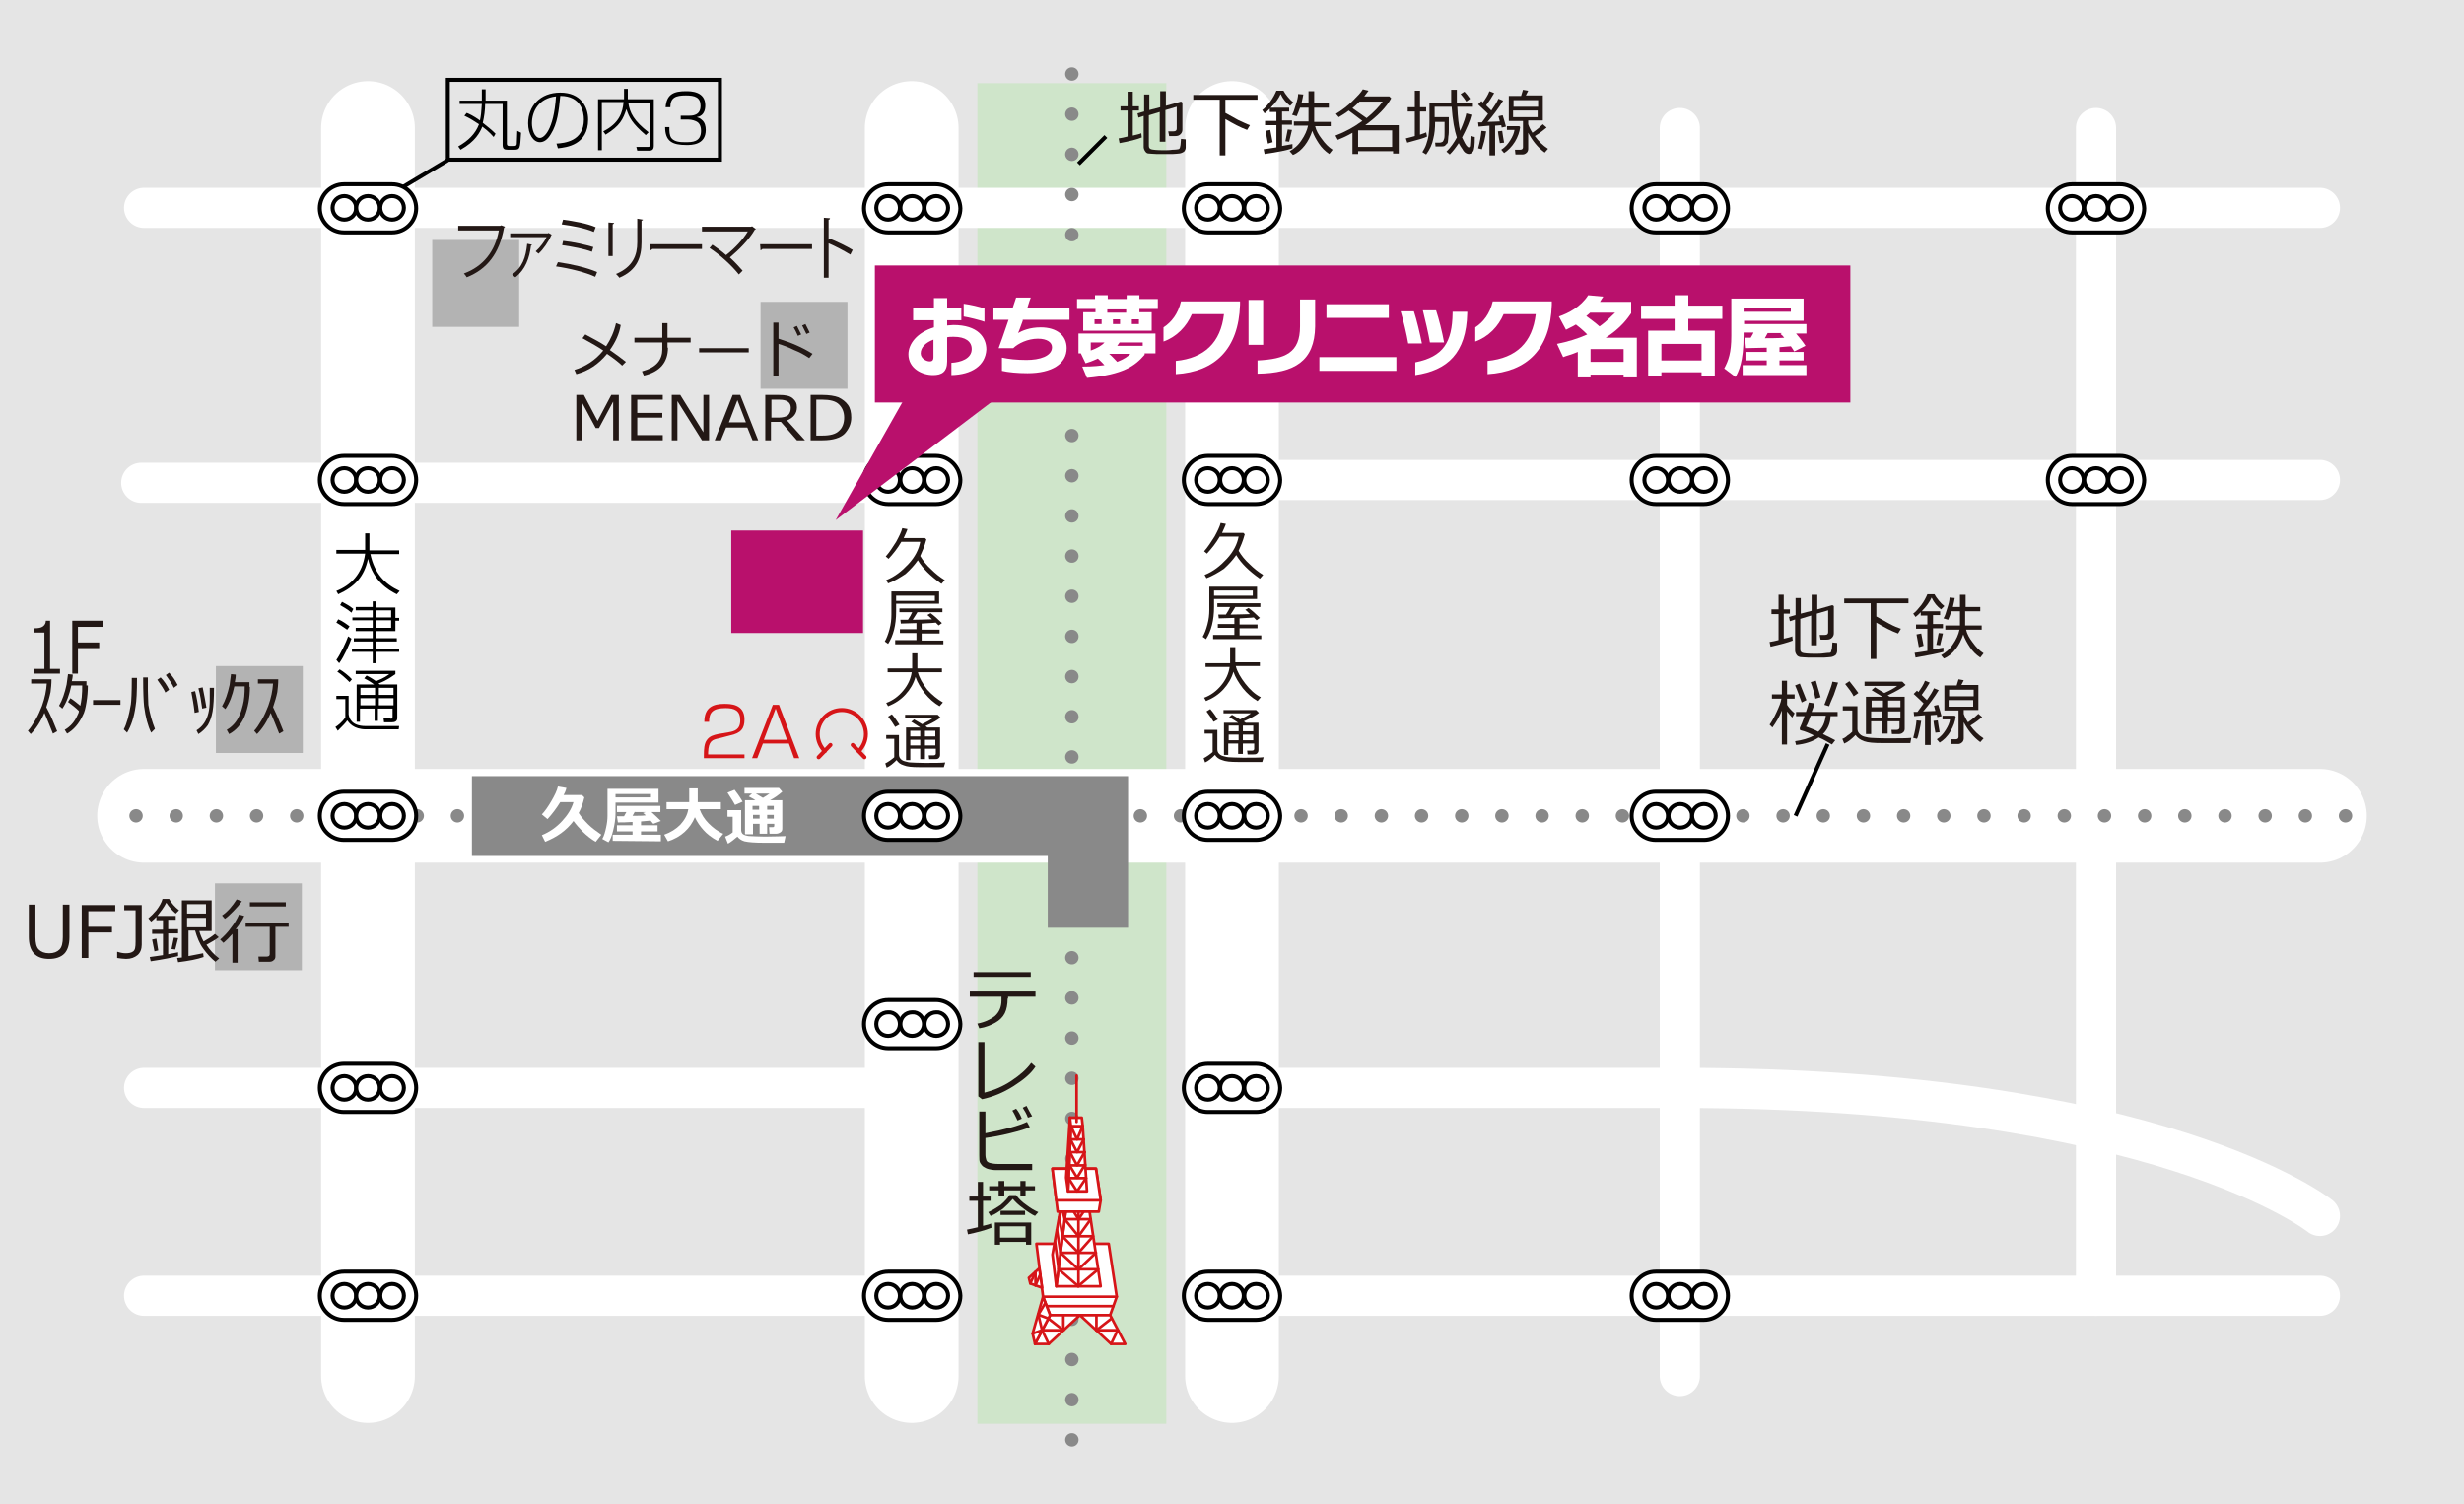 <?xml version="1.0" encoding="utf-8"?>
<!-- Generator: Adobe Illustrator 27.1.1, SVG Export Plug-In . SVG Version: 6.00 Build 0)  -->
<svg version="1.1" xmlns="http://www.w3.org/2000/svg" xmlns:xlink="http://www.w3.org/1999/xlink" x="0px" y="0px" width="521.6px"
	 height="318.4px" viewBox="0 0 521.6 318.4" style="enable-background:new 0 0 521.6 318.4;" xml:space="preserve">
<style type="text/css">
	.st0{fill:#E5E5E5;}
	.st1{fill:#CFE5CA;}
	.st2{fill:none;stroke:#FFFFFF;stroke-width:19.843;stroke-linecap:round;stroke-linejoin:round;}
	.st3{fill:none;stroke:#FFFFFF;stroke-width:8.504;stroke-linecap:round;stroke-linejoin:round;}
	.st4{fill:none;stroke:#000000;stroke-width:0.85;}
	.st5{fill:none;stroke:#D61518;stroke-width:0.85;stroke-linecap:round;stroke-linejoin:round;}
	.st6{fill:none;stroke:#898989;stroke-width:2.835;stroke-linecap:round;stroke-linejoin:round;stroke-dasharray:0,8.504;}
	.st7{fill:#898989;}
	.st8{fill:#FFFFFF;stroke:#000000;stroke-width:0.85;stroke-linecap:round;stroke-linejoin:round;}
	.st9{fill:#FFFFFF;stroke:#D61518;stroke-width:0.567;stroke-linecap:round;stroke-linejoin:round;}
	.st10{fill:none;stroke:#D61518;stroke-width:0.567;stroke-linecap:round;stroke-linejoin:round;}
	.st11{fill:#FFFFFF;stroke:#D61518;stroke-width:0.567;stroke-linejoin:round;}
	.st12{fill:none;stroke:#D61518;stroke-width:0.567;stroke-linejoin:round;}
	.st13{fill:#B9106C;}
	.st14{fill:#FFFFFF;}
	.st15{fill:#D61518;}
	.st16{fill:#B3B3B3;}
	.st17{fill:#231815;}
</style>
<g id="レイヤー_1">
</g>
<g id="text">
	<g>
		<g>
			<rect class="st0" width="521.6" height="318.4"/>
			<rect x="206.9" y="17.6" class="st1" width="40" height="283.8"/>
			<g>
				<line class="st2" x1="77.9" y1="291.3" x2="77.9" y2="27.1"/>
				<line class="st2" x1="30.5" y1="172.7" x2="491.1" y2="172.7"/>
				<line class="st2" x1="260.8" y1="27.1" x2="260.8" y2="291.3"/>
				<line class="st2" x1="193" y1="27.1" x2="193" y2="291.3"/>
			</g>
			<line class="st3" x1="355.6" y1="27.1" x2="355.6" y2="291.3"/>
			<line class="st3" x1="443.7" y1="27.1" x2="443.7" y2="274.3"/>
			<line class="st3" x1="30.5" y1="44" x2="491.1" y2="44"/>
			<line class="st3" x1="255.7" y1="101.6" x2="491.1" y2="101.6"/>
			<line class="st3" x1="30.5" y1="230.3" x2="193.1" y2="230.3"/>
			<line class="st3" x1="29.9" y1="102.2" x2="197.5" y2="102.2"/>
			<line class="st3" x1="30.5" y1="274.3" x2="193.1" y2="274.3"/>
			<path class="st3" d="M260.8,230.3c0,0,71.1,0,94.8,0c101.6,0,135.5,27.1,135.5,27.1"/>
			<line class="st3" x1="260.8" y1="274.3" x2="491.1" y2="274.3"/>
			<g>
				<g>
					<rect x="94.8" y="16.9" class="st4" width="57.6" height="16.9"/>
					<line class="st4" x1="77.9" y1="44" x2="94.8" y2="33.9"/>
				</g>
				<path d="M104.5,29c-0.3-0.3-0.8-1-2.4-2.2c-0.5,1.2-1.4,3.1-4.6,4.9L97,31c2.1-1.2,3.6-2.6,4.4-4.7c-0.9-0.6-2-1.3-3.1-1.8
					l0.5-0.6c0.5,0.2,1.4,0.6,2.8,1.6c0.2-0.9,0.3-1.8,0.4-3.5h-4.7v-0.7h4.7v-2.4h0.8v2.4h4.5v9.1c0,0.4,0.2,0.5,0.5,0.5h1
					c0.3,0,0.6,0,0.6-0.6c0-0.4,0.1-2.2,0.1-2.6l0.8,0.4c-0.2,3.4-0.2,3.6-1.5,3.6h-1.3c-0.8,0-1.1-0.2-1.1-1.1V22h-3.7
					c0,1.3-0.2,2.7-0.5,4c0.9,0.7,1.9,1.5,2.7,2.3L104.5,29z"/>
				<path d="M117.7,20.4c-0.5,7.3-2.6,8.8-3.4,8.8c-1.2,0-1.7-1.9-1.7-3.1C112.6,23.6,114,20.8,117.7,20.4z M118.1,31.4
					c1.8-0.2,6.4-0.7,6.4-6.1c0-2.6-1.5-5.7-5.9-5.7c-4.3,0-6.8,2.9-6.8,6.5c0,2.3,1.1,4,2.5,4c0.8,0,1.6-0.5,2.3-1.7
					c1.4-2.2,1.7-5,2-8.1c4.4,0,5,3.4,5,5c0,4.6-4.1,5-5.8,5.1L118.1,31.4z"/>
				<path d="M132.1,18.8h0.8v1.9c0,0.2,0,0.2,0,0.3h5.5v9.8c0,0.8-0.3,1.1-1,1.1h-2.5l-0.2-0.8l2.5,0c0.3,0,0.4-0.1,0.4-0.4v-9H133
					c0.3,2.2,1.2,3.9,4.3,6.3l-0.6,0.6c-2.9-2.5-3.5-3.7-4.1-5.5h0c-0.7,2.1-1.3,3.5-4.4,5.4l-0.5-0.7c3.4-1.7,4.1-4,4.3-6.2h-4.6
					v10.2h-0.8V21h5.5c0-0.1,0-0.2,0-0.3V18.8z"/>
				<path d="M141.7,27.1c0,0.7,0,1.5,0.4,2.1c0.7,0.9,2.1,0.9,3,0.9c1.4,0,3.3,0,3.3-2.4c0-0.5-0.1-1.6-1-2
					c-0.2-0.1-0.9-0.4-1.7-0.4h-1.6v-0.8h1.6c0.8,0,2.6,0,2.6-2.1c0-1.8-1.2-2.2-3.1-2.2c-2.1,0-3.3,0.4-3.3,2.5h-1
					c0.2-2.8,1.8-3.4,4.3-3.4c1,0,4.1,0,4.1,3c0,2.1-1.3,2.4-1.8,2.5c0.3,0.1,0.7,0.2,1.1,0.6c0.6,0.5,0.8,1.3,0.8,2.1
					c0,3.2-3,3.2-4.1,3.2c-3,0-4.5-0.8-4.5-3.8H141.7z"/>
			</g>
			<g>
				<path class="st5" d="M174.6,159c-0.9-0.9-1.5-2.2-1.5-3.6c0-2.8,2.3-5.1,5.1-5.1c2.8,0,5.1,2.3,5.1,5.1c0,1.4-0.6,2.7-1.5,3.6"
					/>
				<line class="st5" x1="175.8" y1="157.7" x2="173.3" y2="160.3"/>
				<line class="st5" x1="180.5" y1="157.7" x2="183" y2="160.3"/>
			</g>
			<line class="st6" x1="226.9" y1="304.8" x2="226.9" y2="13.5"/>
			<line class="st6" x1="28.8" y1="172.7" x2="501.2" y2="172.7"/>
			<polygon class="st7" points="238.8,164.3 99.9,164.3 99.9,181.2 221.8,181.2 221.8,196.4 238.8,196.4 			"/>
			<g>
				<g>
					<path class="st8" d="M83,39H72.8c-2.8,0-5.1,2.3-5.1,5.1c0,2.8,2.3,5.1,5.1,5.1H83c2.8,0,5.1-2.3,5.1-5.1
						C88.1,41.2,85.8,39,83,39z"/>
					<g>
						<path class="st8" d="M75.4,44c0,1.4-1.1,2.5-2.5,2.5c-1.4,0-2.5-1.1-2.5-2.5c0-1.4,1.1-2.5,2.5-2.5
							C74.2,41.5,75.4,42.6,75.4,44z"/>
						<path class="st8" d="M80.4,44c0,1.4-1.1,2.5-2.5,2.5c-1.4,0-2.5-1.1-2.5-2.5c0-1.4,1.1-2.5,2.5-2.5
							C79.3,41.5,80.4,42.6,80.4,44z"/>
						<path class="st8" d="M85.5,44c0,1.4-1.1,2.5-2.5,2.5c-1.4,0-2.5-1.1-2.5-2.5c0-1.4,1.1-2.5,2.5-2.5
							C84.4,41.5,85.5,42.6,85.5,44z"/>
					</g>
				</g>
				<g>
					<path class="st8" d="M83,96.5H72.8c-2.8,0-5.1,2.3-5.1,5.1c0,2.8,2.3,5.1,5.1,5.1H83c2.8,0,5.1-2.3,5.1-5.1
						C88.1,98.8,85.8,96.5,83,96.5z"/>
					<g>
						<path class="st8" d="M75.4,101.6c0,1.4-1.1,2.5-2.5,2.5c-1.4,0-2.5-1.1-2.5-2.5c0-1.4,1.1-2.5,2.5-2.5
							C74.2,99.1,75.4,100.2,75.4,101.6z"/>
						<path class="st8" d="M80.4,101.6c0,1.4-1.1,2.5-2.5,2.5c-1.4,0-2.5-1.1-2.5-2.5c0-1.4,1.1-2.5,2.5-2.5
							C79.3,99.1,80.4,100.2,80.4,101.6z"/>
						<path class="st8" d="M85.5,101.6c0,1.4-1.1,2.5-2.5,2.5c-1.4,0-2.5-1.1-2.5-2.5c0-1.4,1.1-2.5,2.5-2.5
							C84.4,99.1,85.5,100.2,85.5,101.6z"/>
					</g>
				</g>
				<g>
					<path class="st8" d="M83,167.6H72.8c-2.8,0-5.1,2.3-5.1,5.1c0,2.8,2.3,5.1,5.1,5.1H83c2.8,0,5.1-2.3,5.1-5.1
						C88.1,169.9,85.8,167.6,83,167.6z"/>
					<g>
						<path class="st8" d="M75.4,172.7c0,1.4-1.1,2.5-2.5,2.5c-1.4,0-2.5-1.1-2.5-2.5c0-1.4,1.1-2.5,2.5-2.5
							C74.2,170.2,75.4,171.3,75.4,172.7z"/>
						<path class="st8" d="M80.4,172.7c0,1.4-1.1,2.5-2.5,2.5c-1.4,0-2.5-1.1-2.5-2.5c0-1.4,1.1-2.5,2.5-2.5
							C79.3,170.2,80.4,171.3,80.4,172.7z"/>
						<path class="st8" d="M85.5,172.7c0,1.4-1.1,2.5-2.5,2.5c-1.4,0-2.5-1.1-2.5-2.5c0-1.4,1.1-2.5,2.5-2.5
							C84.4,170.2,85.5,171.3,85.5,172.7z"/>
					</g>
				</g>
				<g>
					<path class="st8" d="M83,225.2H72.8c-2.8,0-5.1,2.3-5.1,5.1c0,2.8,2.3,5.1,5.1,5.1H83c2.8,0,5.1-2.3,5.1-5.1
						C88.1,227.5,85.8,225.2,83,225.2z"/>
					<g>
						<path class="st8" d="M75.4,230.3c0,1.4-1.1,2.5-2.5,2.5c-1.4,0-2.5-1.1-2.5-2.5c0-1.4,1.1-2.5,2.5-2.5
							C74.2,227.8,75.4,228.9,75.4,230.3z"/>
						<path class="st8" d="M80.4,230.3c0,1.4-1.1,2.5-2.5,2.5c-1.4,0-2.5-1.1-2.5-2.5c0-1.4,1.1-2.5,2.5-2.5
							C79.3,227.8,80.4,228.9,80.4,230.3z"/>
						<path class="st8" d="M85.5,230.3c0,1.4-1.1,2.5-2.5,2.5c-1.4,0-2.5-1.1-2.5-2.5c0-1.4,1.1-2.5,2.5-2.5
							C84.4,227.8,85.5,228.9,85.5,230.3z"/>
					</g>
				</g>
				<g>
					<path class="st8" d="M83,269.2H72.8c-2.8,0-5.1,2.3-5.1,5.1c0,2.8,2.3,5.1,5.1,5.1H83c2.8,0,5.1-2.3,5.1-5.1
						C88.1,271.5,85.8,269.2,83,269.2z"/>
					<g>
						<path class="st8" d="M75.4,274.3c0,1.4-1.1,2.5-2.5,2.5c-1.4,0-2.5-1.1-2.5-2.5c0-1.4,1.1-2.5,2.5-2.5
							C74.2,271.8,75.4,272.9,75.4,274.3z"/>
						<path class="st8" d="M80.4,274.3c0,1.4-1.1,2.5-2.5,2.5c-1.4,0-2.5-1.1-2.5-2.5c0-1.4,1.1-2.5,2.5-2.5
							C79.3,271.8,80.4,272.9,80.4,274.3z"/>
						<path class="st8" d="M85.5,274.3c0,1.4-1.1,2.5-2.5,2.5c-1.4,0-2.5-1.1-2.5-2.5c0-1.4,1.1-2.5,2.5-2.5
							C84.4,271.8,85.5,272.9,85.5,274.3z"/>
					</g>
				</g>
				<g>
					<path class="st8" d="M198.1,269.2H188c-2.8,0-5.1,2.3-5.1,5.1c0,2.8,2.3,5.1,5.1,5.1h10.2c2.8,0,5.1-2.3,5.1-5.1
						C203.2,271.5,200.9,269.2,198.1,269.2z"/>
					<g>
						<path class="st8" d="M190.5,274.3c0,1.4-1.1,2.5-2.5,2.5c-1.4,0-2.5-1.1-2.5-2.5c0-1.4,1.1-2.5,2.5-2.5
							C189.4,271.8,190.5,272.9,190.5,274.3z"/>
						<path class="st8" d="M195.6,274.3c0,1.4-1.1,2.5-2.5,2.5c-1.4,0-2.5-1.1-2.5-2.5c0-1.4,1.1-2.5,2.5-2.5
							C194.5,271.8,195.6,272.9,195.6,274.3z"/>
						<path class="st8" d="M200.7,274.3c0,1.4-1.1,2.5-2.5,2.5c-1.4,0-2.5-1.1-2.5-2.5c0-1.4,1.1-2.5,2.5-2.5
							C199.5,271.8,200.7,272.9,200.7,274.3z"/>
					</g>
				</g>
				<g>
					<path class="st8" d="M265.9,39h-10.2c-2.8,0-5.1,2.3-5.1,5.1c0,2.8,2.3,5.1,5.1,5.1h10.2c2.8,0,5.1-2.3,5.1-5.1
						C270.9,41.2,268.7,39,265.9,39z"/>
					<g>
						<path class="st8" d="M258.2,44c0,1.4-1.1,2.5-2.5,2.5c-1.4,0-2.5-1.1-2.5-2.5c0-1.4,1.1-2.5,2.5-2.5
							C257.1,41.5,258.2,42.6,258.2,44z"/>
						<path class="st8" d="M263.3,44c0,1.4-1.1,2.5-2.5,2.5c-1.4,0-2.5-1.1-2.5-2.5c0-1.4,1.1-2.5,2.5-2.5
							C262.2,41.5,263.3,42.6,263.3,44z"/>
						<path class="st8" d="M268.4,44c0,1.4-1.1,2.5-2.5,2.5c-1.4,0-2.5-1.1-2.5-2.5c0-1.4,1.1-2.5,2.5-2.5
							C267.3,41.5,268.4,42.6,268.4,44z"/>
					</g>
				</g>
				<g>
					<path class="st8" d="M360.7,39h-10.2c-2.8,0-5.1,2.3-5.1,5.1c0,2.8,2.3,5.1,5.1,5.1h10.2c2.8,0,5.1-2.3,5.1-5.1
						C365.8,41.2,363.5,39,360.7,39z"/>
					<g>
						<path class="st8" d="M353.1,44c0,1.4-1.1,2.5-2.5,2.5c-1.4,0-2.5-1.1-2.5-2.5c0-1.4,1.1-2.5,2.5-2.5
							C351.9,41.5,353.1,42.6,353.1,44z"/>
						<path class="st8" d="M358.2,44c0,1.4-1.1,2.5-2.5,2.5c-1.4,0-2.5-1.1-2.5-2.5c0-1.4,1.1-2.5,2.5-2.5
							C357,41.5,358.2,42.6,358.2,44z"/>
						<path class="st8" d="M363.2,44c0,1.4-1.1,2.5-2.5,2.5c-1.4,0-2.5-1.1-2.5-2.5c0-1.4,1.1-2.5,2.5-2.5
							C362.1,41.5,363.2,42.6,363.2,44z"/>
					</g>
				</g>
				<g>
					<path class="st8" d="M448.8,39h-10.2c-2.8,0-5.1,2.3-5.1,5.1c0,2.8,2.3,5.1,5.1,5.1h10.2c2.8,0,5.1-2.3,5.1-5.1
						C453.8,41.2,451.6,39,448.8,39z"/>
					<g>
						<path class="st8" d="M441.1,44c0,1.4-1.1,2.5-2.5,2.5c-1.4,0-2.5-1.1-2.5-2.5c0-1.4,1.1-2.5,2.5-2.5
							C440,41.5,441.1,42.6,441.1,44z"/>
						<path class="st8" d="M446.2,44c0,1.4-1.1,2.5-2.5,2.5c-1.4,0-2.5-1.1-2.5-2.5c0-1.4,1.1-2.5,2.5-2.5
							C445.1,41.5,446.2,42.6,446.2,44z"/>
						<path class="st8" d="M451.3,44c0,1.4-1.1,2.5-2.5,2.5c-1.4,0-2.5-1.1-2.5-2.5c0-1.4,1.1-2.5,2.5-2.5
							C450.2,41.5,451.3,42.6,451.3,44z"/>
					</g>
				</g>
				<g>
					<path class="st8" d="M265.9,96.5h-10.2c-2.8,0-5.1,2.3-5.1,5.1c0,2.8,2.3,5.1,5.1,5.1h10.2c2.8,0,5.1-2.3,5.1-5.1
						C270.9,98.8,268.7,96.5,265.9,96.5z"/>
					<g>
						<path class="st8" d="M258.2,101.6c0,1.4-1.1,2.5-2.5,2.5c-1.4,0-2.5-1.1-2.5-2.5c0-1.4,1.1-2.5,2.5-2.5
							C257.1,99.1,258.2,100.2,258.2,101.6z"/>
						<path class="st8" d="M263.3,101.6c0,1.4-1.1,2.5-2.5,2.5c-1.4,0-2.5-1.1-2.5-2.5c0-1.4,1.1-2.5,2.5-2.5
							C262.2,99.1,263.3,100.2,263.3,101.6z"/>
						<path class="st8" d="M268.4,101.6c0,1.4-1.1,2.5-2.5,2.5c-1.4,0-2.5-1.1-2.5-2.5c0-1.4,1.1-2.5,2.5-2.5
							C267.3,99.1,268.4,100.2,268.4,101.6z"/>
					</g>
				</g>
				<g>
					<path class="st8" d="M360.7,96.5h-10.2c-2.8,0-5.1,2.3-5.1,5.1c0,2.8,2.3,5.1,5.1,5.1h10.2c2.8,0,5.1-2.3,5.1-5.1
						C365.8,98.8,363.5,96.5,360.7,96.5z"/>
					<g>
						<path class="st8" d="M353.1,101.6c0,1.4-1.1,2.5-2.5,2.5c-1.4,0-2.5-1.1-2.5-2.5c0-1.4,1.1-2.5,2.5-2.5
							C351.9,99.1,353.1,100.2,353.1,101.6z"/>
						<path class="st8" d="M358.2,101.6c0,1.4-1.1,2.5-2.5,2.5c-1.4,0-2.5-1.1-2.5-2.5c0-1.4,1.1-2.5,2.5-2.5
							C357,99.1,358.2,100.2,358.2,101.6z"/>
						<path class="st8" d="M363.2,101.6c0,1.4-1.1,2.5-2.5,2.5c-1.4,0-2.5-1.1-2.5-2.5c0-1.4,1.1-2.5,2.5-2.5
							C362.1,99.1,363.2,100.2,363.2,101.6z"/>
					</g>
				</g>
				<g>
					<path class="st8" d="M448.8,96.5h-10.2c-2.8,0-5.1,2.3-5.1,5.1c0,2.8,2.3,5.1,5.1,5.1h10.2c2.8,0,5.1-2.3,5.1-5.1
						C453.8,98.8,451.6,96.5,448.8,96.5z"/>
					<g>
						<path class="st8" d="M441.1,101.6c0,1.4-1.1,2.5-2.5,2.5c-1.4,0-2.5-1.1-2.5-2.5c0-1.4,1.1-2.5,2.5-2.5
							C440,99.1,441.1,100.2,441.1,101.6z"/>
						<path class="st8" d="M446.2,101.6c0,1.4-1.1,2.5-2.5,2.5c-1.4,0-2.5-1.1-2.5-2.5c0-1.4,1.1-2.5,2.5-2.5
							C445.1,99.1,446.2,100.2,446.2,101.6z"/>
						<path class="st8" d="M451.3,101.6c0,1.4-1.1,2.5-2.5,2.5c-1.4,0-2.5-1.1-2.5-2.5c0-1.4,1.1-2.5,2.5-2.5
							C450.2,99.1,451.3,100.2,451.3,101.6z"/>
					</g>
				</g>
				<g>
					<path class="st8" d="M265.9,167.6h-10.2c-2.8,0-5.1,2.3-5.1,5.1c0,2.8,2.3,5.1,5.1,5.1h10.2c2.8,0,5.1-2.3,5.1-5.1
						C270.9,169.9,268.7,167.6,265.9,167.6z"/>
					<g>
						<path class="st8" d="M258.2,172.7c0,1.4-1.1,2.5-2.5,2.5c-1.4,0-2.5-1.1-2.5-2.5c0-1.4,1.1-2.5,2.5-2.5
							C257.1,170.2,258.2,171.3,258.2,172.7z"/>
						<path class="st8" d="M263.3,172.7c0,1.4-1.1,2.5-2.5,2.5c-1.4,0-2.5-1.1-2.5-2.5c0-1.4,1.1-2.5,2.5-2.5
							C262.2,170.2,263.3,171.3,263.3,172.7z"/>
						<path class="st8" d="M268.4,172.7c0,1.4-1.1,2.5-2.5,2.5c-1.4,0-2.5-1.1-2.5-2.5c0-1.4,1.1-2.5,2.5-2.5
							C267.3,170.2,268.4,171.3,268.4,172.7z"/>
					</g>
				</g>
				<g>
					<path class="st8" d="M360.7,167.6h-10.2c-2.8,0-5.1,2.3-5.1,5.1c0,2.8,2.3,5.1,5.1,5.1h10.2c2.8,0,5.1-2.3,5.1-5.1
						C365.8,169.9,363.5,167.6,360.7,167.6z"/>
					<g>
						<path class="st8" d="M353.1,172.7c0,1.4-1.1,2.5-2.5,2.5c-1.4,0-2.5-1.1-2.5-2.5c0-1.4,1.1-2.5,2.5-2.5
							C351.9,170.2,353.1,171.3,353.1,172.7z"/>
						<path class="st8" d="M358.2,172.7c0,1.4-1.1,2.5-2.5,2.5c-1.4,0-2.5-1.1-2.5-2.5c0-1.4,1.1-2.5,2.5-2.5
							C357,170.2,358.2,171.3,358.2,172.7z"/>
						<path class="st8" d="M363.2,172.7c0,1.4-1.1,2.5-2.5,2.5c-1.4,0-2.5-1.1-2.5-2.5c0-1.4,1.1-2.5,2.5-2.5
							C362.1,170.2,363.2,171.3,363.2,172.7z"/>
					</g>
				</g>
				<g>
					<path class="st8" d="M265.9,225.2h-10.2c-2.8,0-5.1,2.3-5.1,5.1c0,2.8,2.3,5.1,5.1,5.1h10.2c2.8,0,5.1-2.3,5.1-5.1
						C270.9,227.5,268.7,225.2,265.9,225.2z"/>
					<g>
						<path class="st8" d="M258.2,230.3c0,1.4-1.1,2.5-2.5,2.5c-1.4,0-2.5-1.1-2.5-2.5c0-1.4,1.1-2.5,2.5-2.5
							C257.1,227.8,258.2,228.9,258.2,230.3z"/>
						<path class="st8" d="M263.3,230.3c0,1.4-1.1,2.5-2.5,2.5c-1.4,0-2.5-1.1-2.5-2.5c0-1.4,1.1-2.5,2.5-2.5
							C262.2,227.8,263.3,228.9,263.3,230.3z"/>
						<path class="st8" d="M268.4,230.3c0,1.4-1.1,2.5-2.5,2.5c-1.4,0-2.5-1.1-2.5-2.5c0-1.4,1.1-2.5,2.5-2.5
							C267.3,227.8,268.4,228.9,268.4,230.3z"/>
					</g>
				</g>
				<g>
					<path class="st8" d="M265.9,269.2h-10.2c-2.8,0-5.1,2.3-5.1,5.1c0,2.8,2.3,5.1,5.1,5.1h10.2c2.8,0,5.1-2.3,5.1-5.1
						C270.9,271.5,268.7,269.2,265.9,269.2z"/>
					<g>
						<path class="st8" d="M258.2,274.3c0,1.4-1.1,2.5-2.5,2.5c-1.4,0-2.5-1.1-2.5-2.5c0-1.4,1.1-2.5,2.5-2.5
							C257.1,271.8,258.2,272.9,258.2,274.3z"/>
						<path class="st8" d="M263.3,274.3c0,1.4-1.1,2.5-2.5,2.5c-1.4,0-2.5-1.1-2.5-2.5c0-1.4,1.1-2.5,2.5-2.5
							C262.2,271.8,263.3,272.9,263.3,274.3z"/>
						<path class="st8" d="M268.4,274.3c0,1.4-1.1,2.5-2.5,2.5c-1.4,0-2.5-1.1-2.5-2.5c0-1.4,1.1-2.5,2.5-2.5
							C267.3,271.8,268.4,272.9,268.4,274.3z"/>
					</g>
				</g>
				<g>
					<path class="st8" d="M360.7,269.2h-10.2c-2.8,0-5.1,2.3-5.1,5.1c0,2.8,2.3,5.1,5.1,5.1h10.2c2.8,0,5.1-2.3,5.1-5.1
						C365.8,271.5,363.5,269.2,360.7,269.2z"/>
					<g>
						<path class="st8" d="M353.1,274.3c0,1.4-1.1,2.5-2.5,2.5c-1.4,0-2.5-1.1-2.5-2.5c0-1.4,1.1-2.5,2.5-2.5
							C351.9,271.8,353.1,272.9,353.1,274.3z"/>
						<path class="st8" d="M358.2,274.3c0,1.4-1.1,2.5-2.5,2.5c-1.4,0-2.5-1.1-2.5-2.5c0-1.4,1.1-2.5,2.5-2.5
							C357,271.8,358.2,272.9,358.2,274.3z"/>
						<path class="st8" d="M363.2,274.3c0,1.4-1.1,2.5-2.5,2.5c-1.4,0-2.5-1.1-2.5-2.5c0-1.4,1.1-2.5,2.5-2.5
							C362.1,271.8,363.2,272.9,363.2,274.3z"/>
					</g>
				</g>
				<g>
					<path class="st8" d="M198.1,96.5H188c-2.8,0-5.1,2.3-5.1,5.1c0,2.8,2.3,5.1,5.1,5.1h10.2c2.8,0,5.1-2.3,5.1-5.1
						C203.2,98.8,200.9,96.5,198.1,96.5z"/>
					<g>
						<path class="st8" d="M190.5,101.6c0,1.4-1.1,2.5-2.5,2.5c-1.4,0-2.5-1.1-2.5-2.5c0-1.4,1.1-2.5,2.5-2.5
							C189.4,99.1,190.5,100.2,190.5,101.6z"/>
						<path class="st8" d="M195.6,101.6c0,1.4-1.1,2.5-2.5,2.5c-1.4,0-2.5-1.1-2.5-2.5c0-1.4,1.1-2.5,2.5-2.5
							C194.5,99.1,195.6,100.2,195.6,101.6z"/>
						<path class="st8" d="M200.7,101.6c0,1.4-1.1,2.5-2.5,2.5c-1.4,0-2.5-1.1-2.5-2.5c0-1.4,1.1-2.5,2.5-2.5
							C199.5,99.1,200.7,100.2,200.7,101.6z"/>
					</g>
				</g>
				<g>
					<path class="st8" d="M198.1,167.6H188c-2.8,0-5.1,2.3-5.1,5.1c0,2.8,2.3,5.1,5.1,5.1h10.2c2.8,0,5.1-2.3,5.1-5.1
						C203.2,169.9,200.9,167.6,198.1,167.6z"/>
					<g>
						<path class="st8" d="M190.5,172.7c0,1.4-1.1,2.5-2.5,2.5c-1.4,0-2.5-1.1-2.5-2.5c0-1.4,1.1-2.5,2.5-2.5
							C189.4,170.2,190.5,171.3,190.5,172.7z"/>
						<path class="st8" d="M195.6,172.7c0,1.4-1.1,2.5-2.5,2.5c-1.4,0-2.5-1.1-2.5-2.5c0-1.4,1.1-2.5,2.5-2.5
							C194.5,170.2,195.6,171.3,195.6,172.7z"/>
						<path class="st8" d="M200.7,172.7c0,1.4-1.1,2.5-2.5,2.5c-1.4,0-2.5-1.1-2.5-2.5c0-1.4,1.1-2.5,2.5-2.5
							C199.5,170.2,200.7,171.3,200.7,172.7z"/>
					</g>
				</g>
				<g>
					<path class="st8" d="M198.1,211.7H188c-2.8,0-5.1,2.3-5.1,5.1c0,2.8,2.3,5.1,5.1,5.1h10.2c2.8,0,5.1-2.3,5.1-5.1
						C203.2,214,200.9,211.7,198.1,211.7z"/>
					<g>
						<path class="st8" d="M190.5,216.8c0,1.4-1.1,2.5-2.5,2.5c-1.4,0-2.5-1.1-2.5-2.5c0-1.4,1.1-2.5,2.5-2.5
							C189.4,214.2,190.5,215.4,190.5,216.8z"/>
						<path class="st8" d="M195.6,216.8c0,1.4-1.1,2.5-2.5,2.5c-1.4,0-2.5-1.1-2.5-2.5c0-1.4,1.1-2.5,2.5-2.5
							C194.5,214.2,195.6,215.4,195.6,216.8z"/>
						<path class="st8" d="M200.7,216.8c0,1.4-1.1,2.5-2.5,2.5c-1.4,0-2.5-1.1-2.5-2.5c0-1.4,1.1-2.5,2.5-2.5
							C199.5,214.2,200.7,215.4,200.7,216.8z"/>
					</g>
				</g>
				<g>
					<path class="st8" d="M198.1,39H188c-2.8,0-5.1,2.3-5.1,5.1c0,2.8,2.3,5.1,5.1,5.1h10.2c2.8,0,5.1-2.3,5.1-5.1
						C203.2,41.2,200.9,39,198.1,39z"/>
					<g>
						<path class="st8" d="M190.5,44c0,1.4-1.1,2.5-2.5,2.5c-1.4,0-2.5-1.1-2.5-2.5c0-1.4,1.1-2.5,2.5-2.5
							C189.4,41.5,190.5,42.6,190.5,44z"/>
						<path class="st8" d="M195.6,44c0,1.4-1.1,2.5-2.5,2.5c-1.4,0-2.5-1.1-2.5-2.5c0-1.4,1.1-2.5,2.5-2.5
							C194.5,41.5,195.6,42.6,195.6,44z"/>
						<path class="st8" d="M200.7,44c0,1.4-1.1,2.5-2.5,2.5c-1.4,0-2.5-1.1-2.5-2.5c0-1.4,1.1-2.5,2.5-2.5
							C199.5,41.5,200.7,42.6,200.7,44z"/>
					</g>
				</g>
			</g>
			<g>
				<g>
					<line class="st4" x1="380.1" y1="172.7" x2="386.9" y2="157.5"/>
				</g>
			</g>
			<g>
				<g>
					<line class="st4" x1="228.3" y1="34.7" x2="234.1" y2="28.9"/>
				</g>
			</g>
			<g>
				<g>
					<polygon class="st9" points="235,278.4 222.3,278.4 220.8,274.5 236.4,274.5 					"/>
					<g>
						<polygon class="st9" points="219.4,263.3 220.8,274.5 236.4,274.5 234.7,263.3 						"/>
					</g>
					<line class="st10" x1="221.5" y1="276.5" x2="235.7" y2="276.5"/>
				</g>
				<g>
					<g>
						<polygon class="st11" points="233,272.3 223.6,272.3 225.8,254.8 230.4,254.8 						"/>
						<polygon class="st11" points="223.6,272.3 222.8,265.6 225.3,251.4 225.8,254.8 						"/>
					</g>
					<g>
						<line class="st12" x1="228.3" y1="272.3" x2="228.3" y2="256.5"/>
						<line class="st12" x1="224.1" y1="268.7" x2="232.5" y2="268.7"/>
						<line class="st12" x1="224.5" y1="265.2" x2="232" y2="265.2"/>
						<line class="st12" x1="224.9" y1="261.7" x2="231.4" y2="261.7"/>
						<line class="st12" x1="225.4" y1="258.1" x2="230.9" y2="258.1"/>
						<line class="st12" x1="223.3" y1="262.6" x2="224.1" y2="268.7"/>
						<line class="st12" x1="223.7" y1="260.2" x2="224.5" y2="265.2"/>
						<line class="st12" x1="224.2" y1="257.5" x2="224.9" y2="261.7"/>
						<line class="st12" x1="225" y1="256.5" x2="225.4" y2="258.1"/>
						<line class="st10" x1="224.1" y1="268.7" x2="228.3" y2="272.3"/>
						<line class="st10" x1="228.2" y1="272.3" x2="232.5" y2="268.7"/>
						<line class="st10" x1="228.3" y1="268.7" x2="232" y2="265.2"/>
						<line class="st10" x1="228.3" y1="265.2" x2="231.4" y2="261.7"/>
						<line class="st10" x1="228.3" y1="261.7" x2="230.9" y2="258.1"/>
						<line class="st10" x1="228.3" y1="258.1" x2="229.4" y2="256.5"/>
						<line class="st10" x1="227.3" y1="256.5" x2="228.3" y2="258.1"/>
						<line class="st10" x1="228.3" y1="261.7" x2="225.4" y2="258.1"/>
						<line class="st10" x1="228.3" y1="265.2" x2="224.9" y2="261.7"/>
						<line class="st10" x1="228.3" y1="268.7" x2="224.5" y2="265.2"/>
					</g>
				</g>
				<g>
					<polygon class="st9" points="223.9,256.5 232.6,256.5 233,254.1 232,247.4 222.8,247.4 					"/>
					<g>
						<polygon class="st9" points="222.8,247.4 223.6,254.1 233,254.1 232,247.4 						"/>
					</g>
				</g>
				<g>
					<g>
						<polygon class="st9" points="230.1,252.2 226.1,252.2 226.7,238.4 229.2,238.4 						"/>
						<polygon class="st9" points="226.1,252.2 225.7,249.3 226.5,236.6 226.7,238.4 						"/>
						<g>
							<polygon class="st9" points="226.5,236.6 226.7,238.4 229.2,238.4 229,236.6 							"/>
						</g>
					</g>
					<g>
						<line class="st10" x1="226.2" y1="249.4" x2="229.9" y2="249.4"/>
						<line class="st10" x1="226.3" y1="246.7" x2="229.7" y2="246.7"/>
						<line class="st10" x1="226.5" y1="243.9" x2="229.6" y2="243.9"/>
						<line class="st10" x1="226.6" y1="241.2" x2="229.4" y2="241.2"/>
						<polyline class="st10" points="226.7,238.4 228,241.2 229.2,238.4 						"/>
						<polyline class="st10" points="226.6,241.2 228,243.9 229.4,241.2 						"/>
						<polyline class="st10" points="226.5,243.9 228,246.7 229.6,243.9 						"/>
						<polyline class="st10" points="226.3,246.5 228,249.3 229.7,246.5 						"/>
						<polyline class="st10" points="226.2,249.4 228,252.2 229.9,249.4 						"/>
					</g>
					<line class="st10" x1="227.9" y1="237.5" x2="227.9" y2="227.7"/>
				</g>
				<g>
					<g>
						<polygon class="st9" points="235.2,284.5 238.2,284.5 235,278.4 228.6,278.4 						"/>
						<polygon class="st9" points="222,284.5 219.1,284.5 222.3,278.4 228.6,278.4 						"/>
						<polygon class="st9" points="218.6,282.3 219.1,284.5 222.3,278.4 220.8,274.5 						"/>
						<polygon class="st9" points="217.8,270.5 218.1,271.7 220.6,272.6 220,268.5 						"/>
					</g>
					<g>
						<line class="st10" x1="232.1" y1="278.4" x2="232.1" y2="281.6"/>
						<line class="st10" x1="236.6" y1="281.6" x2="232.1" y2="281.6"/>
						<line class="st10" x1="235.3" y1="279.1" x2="232.1" y2="281.6"/>
						<line class="st10" x1="236.6" y1="281.6" x2="235.2" y2="284.5"/>
						<line class="st10" x1="225.1" y1="278.4" x2="225.1" y2="281.6"/>
						<line class="st10" x1="221.3" y1="275.8" x2="219.8" y2="278.3"/>
						<line class="st10" x1="220.6" y1="281.6" x2="225.1" y2="281.6"/>
						<line class="st10" x1="219.8" y1="278.3" x2="220.6" y2="281.6"/>
						<line class="st10" x1="221.9" y1="279.1" x2="225.1" y2="281.6"/>
						<line class="st10" x1="220.6" y1="281.6" x2="222" y2="284.5"/>
						<line class="st10" x1="220.6" y1="281.6" x2="218.6" y2="282.3"/>
						<line class="st10" x1="221.9" y1="279.1" x2="219.8" y2="278.3"/>
						<line class="st10" x1="219.2" y1="269.3" x2="218.1" y2="271.7"/>
						<line class="st10" x1="219.2" y1="269.3" x2="219.2" y2="272.1"/>
						<line class="st10" x1="220.2" y1="269.8" x2="219.2" y2="272.1"/>
					</g>
				</g>
			</g>
			<rect x="185.2" y="56.2" class="st13" width="206.5" height="29"/>
			<polygon class="st13" points="176.9,110.1 210,85 191.1,85 			"/>
			<g>
				<g>
					<g>
						<g>
							<g>
								<g>
									<path class="st14" d="M201.4,79.4v-2.6c2-0.1,4.3-0.9,4.3-2.9c0-1.6-1.3-2.6-3.8-2.6c-0.5,0-1,0-1.4,0.1v5.1
										c0,2.2-1.1,2.9-3,2.9c-2.3,0-5.2-1.4-5.2-4.4c0-2.2,1.8-4.6,5.4-5.7v-1.5h-4.4v-2.7h4.4v-2h2.8v2h3v2.7h-3v1.1
										c0.4,0,0.9-0.1,1.3-0.1c5.2,0,7,2.6,7,5.2C208.6,77.4,205.7,79.3,201.4,79.4z M197.6,71.9c-1.6,0.6-2.7,1.6-2.7,2.9
										c0,1.1,1.2,1.7,1.9,1.7c0.4,0,0.8-0.1,0.8-0.9V71.9z M204,67v-2.7c1.5,0.2,3.2,0.6,4.4,1v2.8C207.2,67.7,205.2,67.2,204,67
										z"/>
									<path class="st14" d="M216.5,67.9c-0.5,1.4-0.9,2.5-1,2.6c0.9-0.5,2.5-1.2,4.8-1.2c3.4,0,5.5,1.7,5.5,4.4
										c0,3.3-3.1,5.3-8.3,5.3c-2.1,0-4.1-0.2-5.4-0.5v-2.8c1.4,0.3,3.1,0.5,5.2,0.5c2.8,0,5.4-0.8,5.4-2.7c0-1-1-1.8-3-1.8
										c-2.1,0-4.2,1-5.2,2h-3.1c0.2-0.5,1.2-3.3,2.1-6h-3.2v-2.6h4.1c0.4-1.1,0.6-1.9,0.7-2.1h3.1c-0.1,0.2-0.4,1.1-0.7,2.1h8.9
										v2.6H216.5z"/>
									<path class="st14" d="M227.9,63.3h3.9v-0.8h2.7v0.8h4v-0.8h2.7v0.8h3.9v2.1h-3.9v0.7h2.6v3.9h-14.5v-3.9h2.6v-0.7h-3.9
										V63.3z M228.8,74.8h-0.5v-4.2h16.3v4.2h-2.3v0.3c-2,2.3-4.4,4.2-12.2,4.9l-1-2.4c2.6,0,3.8-0.2,4.7-0.3
										c-0.7-0.8-1.1-1.1-1.4-1.4c-1.3,0.6-1.9,0.8-2.6,1L228.8,74.8z M230.9,72.5v1.7c1.4-0.5,2.4-1.1,2.9-1.7H230.9z
										 M231.7,67.6v1h1.5v-1H231.7z M234.4,65.5v0.7h4v-0.7H234.4z M234.8,74.9c0.7,0.6,1.3,1.3,1.7,1.7c1.5-0.6,2.2-1.1,2.8-1.7
										H234.8z M235.6,67.6v1h1.5v-1H235.6z M241.9,73.2v-0.7h-4.9c-0.3,0.4-0.4,0.6-0.5,0.7H241.9z M239.6,67.6v1h1.5v-1H239.6z"
										/>
									<path class="st14" d="M248.9,79.2v-2.8c6.1-0.6,9.5-3.9,10.2-9.9h-6.8c-1.1,2.6-3.2,4.8-6,5.8v-3c1.7-1.1,3.1-2.9,3.7-5.5
										h12.5v0.7C262.2,73.9,257.2,78.7,248.9,79.2z"/>
									<path class="st14" d="M264.3,73v-9.5h3.1V73H264.3z M266.2,79.1v-2.8c5.9-0.3,9-1.6,9-7.2v-5.7h3.2v5.7
										C278.3,76.4,274.1,79,266.2,79.1z"/>
									<path class="st14" d="M279.3,78.5v-2.9h16.3v2.9H279.3z M280.8,67.3v-2.9H294v2.9H280.8z"/>
									<path class="st14" d="M298.1,72.7c-0.3-1.8-1-4.8-1.6-6.8h2.8c0.6,1.8,1.3,4.8,1.7,6.8H298.1z M299.6,79.4v-2.7
										c6-1.2,7.8-4.3,7.9-10.4v-0.3h3.1v0.3C310.4,74.8,306.4,78.4,299.6,79.4z M302.7,72.5c-0.3-1.8-1-4.8-1.5-6.8h2.8
										c0.6,1.8,1.3,4.6,1.7,6.8H302.7z"/>
									<path class="st14" d="M314.9,79.2v-2.8c6.1-0.6,9.5-3.9,10.2-9.9h-6.8c-1.1,2.6-3.2,4.8-6,5.8v-3c1.7-1.1,3.1-2.9,3.7-5.5
										h12.5v0.7C328.2,73.9,323.3,78.7,314.9,79.2z"/>
									<path class="st14" d="M330,67c2-0.7,4.6-2,6.2-4.5l3.2,0.3c-0.3,0.4-0.4,0.6-0.7,1.1h6.6v2.4c-0.7,1-2.1,3.1-5.4,5.2h6.6
										v8.4h-2.8v-0.6h-7v0.6H334v-5.4c-1.4,0.6-2.4,0.8-3.1,1.1l-1.3-2.8c2.4-0.5,4.4-1.1,6.4-2c-0.3-0.3-1.2-1.2-2.4-2.1
										c-0.8,0.5-1.6,0.8-2.1,1.1L330,67z M336.6,66.2c-0.2,0.2-0.3,0.3-0.8,0.7c0.8,0.6,1.9,1.4,2.8,2.2c1.7-1.2,2.6-2.3,3.3-2.9
										H336.6z M336.7,73.9v2.7h7v-2.7H336.7z"/>
									<path class="st14" d="M357.4,67.5v2.5h5.6v9.7h-2.8v-0.9h-8.5v0.9h-2.8v-9.7h5.6v-2.5h-7.1v-2.8h7.1v-2.2h2.9v2.2h7.2v2.8
										H357.4z M351.7,72.8v3.5h8.5v-3.5H351.7z"/>
									<path class="st14" d="M379.8,74.4c-0.2-0.4-0.3-0.5-0.7-1.1c-0.3,0-1,0.1-2.4,0.2v1h5.1v1.8h-5.1v1h5.7v2.1h-13.5v-2.1h5.1
										v-1h-4.3v-1.8h4.3v-0.9c-0.6,0-3.7,0.1-4.4,0.1l-0.2-2.2c0.8,0,0.9,0,1.2,0c0.4-0.7,0.5-0.8,0.6-1.1h-2.1V71
										c0,5.7-1.1,7.7-1.7,8.8l-2.4-1.8c0.9-1.7,1.5-3.3,1.5-6.9v-7.9h15.3v4.7h-12.6v0.7h13.2v2h-2.2c0.9,1.1,1.2,1.4,2,2.6
										L379.8,74.4z M379.1,65.1h-10V66h10V65.1z M377.2,70.5h-3c-0.3,0.5-0.3,0.6-0.6,1.1c0.8,0,2.6,0,4.1-0.1
										c-0.3-0.4-0.5-0.6-0.8-0.8L377.2,70.5z"/>
								</g>
							</g>
						</g>
					</g>
				</g>
			</g>
			<path d="M77.3,112.9h0.9v3.6h6.3v0.8h-6.1c0.9,4.1,3,6.3,6.2,7.8l-0.6,0.7c-1.8-0.9-5-2.8-6.1-7.5h0c-0.8,3.8-2.8,5.9-6.3,7.5
				l-0.4-0.7c3-1.2,5.5-3.5,6.1-7.9h-6.1v-0.8h6.1V112.9z"/>
			<path d="M82.8,130.7h-3.2v-1.5h3.2V130.7z M78.9,127.2v1.3h-3.6v0.7h3.6v1.5h-4.3v0.6h4.3v1.6h-3.6v0.7h3.6v1.5h-4v0.7h4v1.5
				h-4.4v0.7h4.4v2.4h0.8V138h4.8v-0.7h-4.8v-1.5H84v-0.7h-4.3v-1.5h4v-2.2h0.8v-0.6h-0.8v-2.2h-4v-1.3H78.9z M82.8,132.9h-3.2v-1.6
				h3.2V132.9z M74.8,128.9c-0.7-0.6-1.8-1.2-2.4-1.5l-0.4,0.7c0.5,0.3,1.5,0.8,2.4,1.6L74.8,128.9z M74,132.6
				c-0.5-0.4-1.6-1.2-2.4-1.5l-0.4,0.7c0.9,0.5,2.1,1.4,2.3,1.5L74,132.6z M71.8,140.4c1.1-1.5,2.2-4.1,2.6-5.2l-0.7-0.5
				c-0.4,1.2-1.7,3.9-2.5,5L71.8,140.4z"/>
			<path d="M79.4,147.1h-3.1v-1.5h3.1V147.1z M80.4,144.9c-0.2-0.1-0.2-0.2-0.3-0.2c1.9-0.7,3-1.6,3.6-2V142h-8.4v0.7h7.1v0
				c-0.4,0.3-1,0.8-2.8,1.5c-1-0.7-1.6-1-2-1.2l-0.5,0.6c0.8,0.4,1.6,0.9,2.1,1.3v0h-3.7v7.9h0.7V150h3.1v2.6h0.7V150h3.1v1.7
				c0,0.5-0.3,0.5-0.5,0.4l-1.4,0l0.1,0.8H83c1.1,0,1.1-0.7,1.1-1v-7H80.4z M79.4,149.3h-3.1v-1.5h3.1V149.3z M83.3,147.1h-3.1v-1.5
				h3.1V147.1z M83.3,149.3h-3.1v-1.5h3.1V149.3z M74.5,143.8c-0.6-0.7-1.9-1.7-2.6-2.1l-0.5,0.5c0.8,0.5,1.7,1.3,2.6,2.2
				L74.5,143.8z M71.2,147.2v0.8h1.9v3.9c-0.7,1-1.6,1.7-2.1,2l0.5,0.8c1-1,1.8-1.8,2-2.2c0.4,0.5,1.3,1.9,4,1.9h6.9l0.1-0.7h-7.1
				c-3.1,0-3.5-1.8-3.6-2.5v-3.9H71.2z"/>
			<path class="st15" d="M152.2,156.3c-1.4,0.3-2.2,0.5-2.3,3v0.4h7.7v0.8H149v-0.3v-0.3c0-1.4,0.1-2.5,0.6-3.2
				c0.6-0.9,1.5-1.1,2.4-1.3l2.3-0.4c1.1-0.2,2.4-0.5,2.4-2.5c0-2.1-1.2-2.6-3.1-2.6c-2.7,0-3.5,0.9-3.5,2.9h-1
				c0-3.1,1.9-3.8,4.2-3.8c1.3,0,4.3,0,4.3,3.3c0,1.9-0.7,2.9-3.1,3.4L152.2,156.3z"/>
			<path class="st15" d="M164.2,150l2.4,6.6h-4.9L164.2,150z M164.9,149.2h-1.3l-4.4,11.3h1.1l1.2-3.1h5.5l1.1,3.1h1.1L164.9,149.2z
				"/>
			<rect x="154.8" y="112.3" class="st13" width="27.9" height="21.7"/>
			<rect x="161" y="63.9" class="st16" width="18.4" height="18.4"/>
			<rect x="91.5" y="50.8" class="st16" width="18.4" height="18.4"/>
			<rect x="45.7" y="141" class="st16" width="18.4" height="18.4"/>
			<rect x="45.5" y="187" class="st16" width="18.4" height="18.4"/>
			<g>
				<path class="st17" d="M237,30.3l-0.2-1c0.6-0.1,1.2-0.2,1.9-0.4v-5.5h-1.5v-0.9h1.5v-3.1h1.1v3.1h1.3v0.9h-1.3v5.3
					c0.8-0.2,1.4-0.3,1.8-0.5l0.1,0.9C240.7,29.5,239.2,29.9,237,30.3z M242.2,24.5l-1.2,0.4l-0.2-0.9l1.4-0.4v-3.6h1.1v3.3l2.3-0.6
					v-3.4h1.2v3.1l3.2-0.9l0.3,0.2v5.7c0,0.4-0.1,0.7-0.4,1c-0.3,0.3-0.6,0.4-1.1,0.4h-1.3l-0.2-1h1.1c0.5,0,0.7-0.2,0.7-0.6v-4.6
					l-2.4,0.7v6.7h-1.2v-6.3l-2.3,0.7v6.5c0,0.4,0.2,0.6,0.5,0.7c0.3,0.1,1.2,0.2,2.6,0.2c0.6,0,1.3,0,1.9-0.1
					c0.7,0,1.1-0.1,1.2-0.1c0.1,0,0.3-0.1,0.3-0.2c0.1-0.1,0.1-0.3,0.2-0.7c0-0.4,0.1-0.8,0.1-1.3l1,0.1v1.8c0,0.2-0.1,0.4-0.2,0.6
					c-0.1,0.2-0.3,0.3-0.5,0.4c-0.2,0.1-0.5,0.2-0.7,0.2c-0.3,0-0.7,0.1-1.3,0.1c-0.6,0-1.2,0-1.9,0c-0.3,0-0.9,0-1.6,0
					c-0.7,0-1.2-0.1-1.6-0.1s-0.6-0.2-0.8-0.5c-0.2-0.3-0.3-0.6-0.3-0.9V24.5z"/>
				<path class="st17" d="M258.2,32.8V21.1h-5.6v-1h13.6v1h-6.8v2.8c0.7,0.4,1.6,0.9,2.7,1.5c1.1,0.5,1.9,0.9,2.5,1.1l-0.6,1
					c-1.4-0.5-2.9-1.3-4.6-2.3v7.7H258.2z"/>
				<path class="st17" d="M267.7,32.6l-0.2-1c0.6-0.1,1.6-0.2,2.7-0.4v-4.7h-2.4v-0.9h2.4v-1.9h-1.4v-0.7c-0.4,0.4-0.8,0.8-1.1,1
					l-0.5-0.7c0.6-0.4,1.1-1.1,1.7-1.8c0.6-0.8,1-1.6,1.3-2.3l1.5,0c0.2,0.4,0.5,0.8,0.9,1.3c0.4,0.5,0.8,0.9,1.2,1.2l-0.7,0.7
					c-0.8-0.6-1.5-1.4-2-2.5c-0.4,0.9-1.1,1.9-2.1,2.9h3.9v0.8h-1.5v1.9h2.1v0.9h-2.1v4.5c1-0.2,1.7-0.3,2.2-0.4v0.9
					C272.5,31.8,270.5,32.2,267.7,32.6z M268.4,30.4l-0.5-2.7l1-0.2l0.5,2.6L268.4,30.4z M272.9,30l-0.8-0.1l0.5-2.5l0.9,0.1
					L272.9,30z M277,25.8v-3h-1.8c-0.3,0.8-0.5,1.4-0.7,1.8l-1-0.3c0.3-0.4,0.5-1.1,0.8-2.1c0.3-0.9,0.5-1.7,0.5-2.3l1.1,0.1
					c-0.1,0.5-0.2,1.1-0.4,1.9h1.5v-2.6h1.2v2.6h3.1v0.9h-3.1v3h3.5v0.9h-3.3c0.2,0.9,0.7,1.8,1.4,2.7c0.7,1,1.5,1.8,2.3,2.3
					l-0.7,0.9c-0.9-0.6-1.6-1.3-2.2-2.2c-0.6-0.9-1.1-1.8-1.4-2.7c-0.4,1.2-0.9,2.2-1.6,3.1s-1.5,1.6-2.5,2L273,32
					c0.9-0.5,1.8-1.2,2.5-2.3c0.7-1,1.2-2.1,1.4-3.1h-3v-0.9H277z"/>
				<path class="st17" d="M294.7,32h-7.2v0.6h-1.2v-4.5c-1,0.6-2.1,1.1-3.1,1.5l-0.5-0.9c2.1-0.8,3.9-1.8,5.4-2.9l0.3-0.2
					c-0.8-0.6-1.8-1.4-2.9-2.2c-0.7,0.6-1.5,1-2.1,1.4l-0.6-0.7c1.3-0.8,2.5-1.7,3.5-2.7c1-1,1.8-1.8,2.2-2.5l1.2,0.3
					c-0.2,0.3-0.5,0.7-0.9,1.2h5.3l0.4,0.4c-1,1.9-2.9,3.8-5.5,5.7h7.1v6h-1.2V32z M286.3,22.9c1.3,0.9,2.3,1.6,3,2.1
					c1.6-1.3,2.7-2.5,3.4-3.5h-4.9C287.3,22,286.8,22.5,286.3,22.9z M287.5,31.1h7.2v-3.5h-7.2V31.1z"/>
				<path class="st17" d="M297.9,30.2l-0.3-0.9c0.7-0.2,1.3-0.3,1.9-0.5v-5.2h-1.5v-0.9h1.5v-3.5h1.1v3.5h1.3v0.9h-1.3v4.9
					c0.5-0.2,1-0.3,1.3-0.5l0.2,0.9C301.6,29.2,300.1,29.6,297.9,30.2z M303.9,31.1l-0.1-0.9h1c0.2,0,0.4-0.1,0.6-0.2
					c0.1-0.1,0.2-0.3,0.3-0.6c0.1-0.3,0.1-0.8,0.1-1.5c0-0.7,0-1.4,0-2.1h-2c0,1.3-0.1,2.5-0.4,3.6c-0.2,1.1-0.7,2.2-1.5,3.3
					l-0.8-0.5c0.3-0.5,0.6-1,0.8-1.6c0.2-0.6,0.4-1.2,0.5-1.9c0.1-0.7,0.2-1.6,0.2-2.9v-4.1h4.6v-2.7h1.2l0,2.2v0.5h3.4v0.9h-3.3
					c0.1,2.3,0.3,4,0.6,5.1c0.8-1.8,1.2-3.1,1.3-3.7l1.1,0.3c-0.3,1.3-1,2.9-2,4.8c0.2,0.4,0.4,0.8,0.6,1.2c0.2,0.4,0.4,0.6,0.5,0.7
					c0.1,0.1,0.2,0.2,0.3,0.2c0.2,0,0.3-0.2,0.3-0.5s0.1-1,0.1-1.9l0.9,0.2c0,1.7-0.1,2.8-0.4,3.1c-0.2,0.3-0.5,0.5-0.9,0.5h0
					c-0.2,0-0.4-0.1-0.6-0.2c-0.2-0.1-0.5-0.4-0.7-0.8c-0.3-0.4-0.6-0.9-0.8-1.3c-0.6,0.9-1.2,1.7-1.9,2.4l-0.7-0.6
					c0.9-0.9,1.6-1.9,2.2-3c-0.5-1.5-0.9-3.6-1.1-6.5h-3.6v2.2h3v2.5c0,0.5,0,1.1-0.1,1.6c0,0.5-0.1,0.9-0.1,1.1
					c0,0.2-0.1,0.4-0.3,0.5c-0.1,0.2-0.3,0.3-0.4,0.4c-0.2,0.1-0.4,0.1-0.6,0.1H303.9z M310.4,21.5c-0.3-0.5-0.7-1-1.2-1.6l0.8-0.5
					c0.4,0.4,0.8,0.9,1.2,1.5L310.4,21.5z"/>
				<path class="st17" d="M313.7,31.6l-0.8-0.2c0.4-1.4,0.6-2.6,0.7-3.7l1,0.1c-0.1,0.6-0.2,1.3-0.4,2.1
					C314,30.7,313.8,31.2,313.7,31.6z M315.3,32.8v-6.2l-2.3,0.2l-0.1-0.9l0.8,0c0.4-0.5,0.8-1.1,1.3-1.8c-0.2-0.2-0.9-0.9-2.1-2
					l0.7-0.7l0.3,0.3c0.6-0.8,1.1-1.6,1.4-2.4l1,0.4c-0.5,0.9-1.1,1.8-1.7,2.6l1.1,1.1c0.7-1,1.2-1.8,1.5-2.5l1,0.4
					c-0.9,1.5-2,3-3.3,4.5c1.1,0,1.9-0.1,2.6-0.1l-0.3-1.1l0.9-0.2c0.3,0.9,0.5,1.7,0.7,2.4l-0.9,0.2c0-0.1-0.1-0.3-0.1-0.5
					c-0.4,0-0.8,0.1-1.3,0.1v6.3H315.3z M317.5,30.3c-0.1-0.6-0.3-1.5-0.4-2.5l0.9-0.1c0.1,0.6,0.2,1.5,0.4,2.5L317.5,30.3z
					 M318.4,32.4l-0.6-0.7c0.8-0.5,1.4-1.2,1.9-2c0.5-0.8,0.8-1.5,0.9-2.2h-1.6v-0.8h2.6l0.2,0.2c-0.1,1-0.5,2.1-1.1,3.1
					C320,31.1,319.2,31.9,318.4,32.4z M322.3,32.7h-1.5l-0.1-1h1.1c0.4,0,0.6-0.2,0.6-0.5v-5.6h-3v-5.3h2.6l0.4-1.3l1.1,0.2l-0.5,1
					h3.6v5.3h-3.1v0.8c0.2,0.6,0.5,1.2,0.9,1.8c1-0.7,1.7-1.3,2.2-1.8l0.8,0.7c-0.5,0.4-1.3,1.1-2.5,1.8c0.8,1.1,1.7,2,2.8,2.7
					l-0.7,0.8c-1.5-1.1-2.6-2.5-3.5-4.2v3.4c0,0.3-0.1,0.6-0.3,0.8C322.9,32.6,322.6,32.7,322.3,32.7z M320.4,22.6h5.2v-1.4h-5.2
					V22.6z M325.5,23.4h-5.2v1.4h5.2V23.4z"/>
			</g>
			<g>
				<path class="st17" d="M131.4,68.8c-0.3,1.9-1.1,3.6-2.3,5.3c1.3,0.9,2.4,1.7,3.4,2.5l-0.8,0.8c-0.6-0.6-1.6-1.4-3.2-2.5
					c-1.8,2.2-3.9,3.6-6.5,4.3l-0.4-0.9c2.3-0.7,4.4-2,6.1-4.1c-1-0.7-2.4-1.5-4.4-2.6l0.6-0.8c1.7,0.9,3.2,1.7,4.4,2.5
					c1-1.5,1.7-3.1,2.1-4.9L131.4,68.8z"/>
				<path class="st17" d="M141.4,73.6c0,3.1-1.7,5.1-5.1,5.9l-0.4-0.9c1.5-0.4,2.6-1,3.3-1.8c0.7-0.8,1-1.8,1-2.8v-1.5h-5.9v-1h5.9
					v-3.1h1.1v3.1h4.9v1h-4.9V73.6z"/>
				<path class="st17" d="M158.6,74.6H148v-0.9h10.5V74.6z"/>
				<path class="st17" d="M172,74.9l-0.7,0.9c-0.9-0.6-1.9-1.2-3.2-1.7c-1.2-0.6-2.3-1-3.3-1.3v6.8h-1.1V68.3h1.1v3.4
					C167.4,72.5,169.8,73.5,172,74.9z M169.6,70.8l-0.7,0.3c-0.3-0.7-0.6-1.3-0.9-1.8l0.7-0.3C169,69.6,169.3,70.2,169.6,70.8z
					 M171.4,70.4l-0.7,0.3c-0.3-0.6-0.6-1.2-0.9-1.8l0.7-0.3C170.8,69.2,171.1,69.8,171.4,70.4z"/>
				<path class="st17" d="M131.1,93.2h-1.3v-8.2l-3,5.6h-0.7l-3-5.6v8.2H122v-9.6h1.6l2.9,5.5l2.9-5.5h1.6V93.2z"/>
				<path class="st17" d="M140.3,93.2h-6.7v-9.6h6.7v1h-5.4v2.8h5.3v1h-5.3v3.7h5.4V93.2z"/>
				<path class="st17" d="M150.1,93.2h-1.5l-5.2-8.3v8.3h-1.2v-9.6h1.8l4.9,7.9v-7.9h1.2V93.2z"/>
				<path class="st17" d="M159.3,93.2l-1.1-2.7h-4.5l-1.1,2.7h-1.3l3.8-9.6h1.6l3.8,9.6H159.3z M157.9,89.4l-1.8-4.7l-1.8,4.7H157.9
					z"/>
				<path class="st17" d="M170.4,93.2h-1.7l-3.4-3.9h-2.1v3.9H162v-9.6h2.9c1.4,0,2.3,0.2,2.9,0.7c0.6,0.5,0.9,1.1,0.9,1.9
					c0,1.3-0.7,2.2-2.1,2.8L170.4,93.2z M163.3,84.6v3.8h1.5c0.9,0,1.6-0.2,2-0.5c0.4-0.4,0.6-0.9,0.6-1.6c0-1.1-0.8-1.7-2.4-1.7
					H163.3z"/>
				<path class="st17" d="M171.6,93.2v-9.6h2.5c1.4,0,2.6,0.2,3.4,0.5c0.8,0.4,1.5,0.9,2,1.6c0.5,0.7,0.7,1.6,0.7,2.7
					c0,1.3-0.5,2.4-1.4,3.4c-0.9,0.9-2.5,1.4-4.7,1.4H171.6z M172.8,84.6v7.6h1.3c1.6,0,2.8-0.3,3.5-1c0.7-0.6,1.1-1.6,1.1-2.8
					c0-1.2-0.4-2.1-1.1-2.8c-0.7-0.7-1.9-1-3.5-1H172.8z"/>
			</g>
			<g>
				<path class="st17" d="M12.7,142.6H7.3v-1h2.1v-7.7H7.3V133c0.8,0,1.4-0.1,1.8-0.4s0.6-0.7,0.6-1.2h0.9v10.2h2.1V142.6z"/>
				<path class="st17" d="M21.6,132.7h-5.1v3.3h4.5v1.2h-4.5v5.4h-1.2v-11.2h6.4V132.7z"/>
				<path class="st17" d="M12.1,154.8l-0.9,0.5c-0.8-2-1.4-3.5-1.8-4.4c-0.8,1.9-1.8,3.4-2.9,4.5l-0.6-0.7c0.5-0.5,1-1.3,1.6-2.3
					c0.6-1,1-2,1.4-3c0.6-1.7,0.9-3.2,1-4.7H6.6v-0.9h4.3c0,1-0.1,1.9-0.2,2.7c-0.2,1-0.5,2-0.9,3.2
					C10.8,151.5,11.5,153.3,12.1,154.8z"/>
				<path class="st17" d="M18.6,145.1c0,1.2-0.1,2.4-0.3,3.6c-0.2,1.2-0.4,2.1-0.8,2.8c-0.8,1.7-1.9,3-3.3,3.8l-0.5-0.8
					c1.2-0.7,2.1-1.7,2.7-3.1c0.2-0.4,0.3-0.6,0.3-0.9c-0.7-0.7-1.5-1.3-2.3-1.9l0.5-0.8c0.8,0.5,1.5,1.1,2.1,1.6
					c0.1-0.4,0.2-1,0.3-1.8c0.1-0.9,0.1-1.8,0.1-2.5h-2.3c-0.4,1.9-1,3.6-1.9,4.9l-0.7-0.6c0.7-1.2,1.2-2.7,1.6-4.5
					c0.1-0.7,0.2-1.5,0.3-2.2l1,0.1c0,0.5-0.1,1-0.2,1.4h3.1V145.1z"/>
				<path class="st17" d="M25.5,149.2h-5.8v-1h5.8V149.2z"/>
				<path class="st17" d="M29,143.5c0,2.9-0.1,4.9-0.3,6c-0.3,2.2-0.9,4.1-1.8,5.6l-0.7-0.7c0.6-1.1,1.1-2.9,1.5-5.3
					c0.1-0.7,0.2-2.5,0.2-5.6H29z M32.8,154.3l-0.8,0.8c-0.7-1.4-1.2-3.3-1.5-5.6c-0.1-0.9-0.2-2.9-0.2-6.1h1c0,0.9,0,1.9,0,2.8
					c0,1.2,0.1,2.2,0.1,3C31.7,151.1,32.2,152.8,32.8,154.3z"/>
				<path class="st17" d="M35.8,146l-0.8,0.6c-0.3-0.7-0.9-1.6-1.7-2.7l0.7-0.5C34.7,144.1,35.3,145,35.8,146z M37.6,145l-0.8,0.6
					c-0.3-0.7-0.9-1.6-1.7-2.7l0.7-0.5C36.5,143.1,37.1,144,37.6,145z"/>
				<path class="st17" d="M42.1,150.7l-0.9,0.2c-0.2-1.8-0.5-3.3-0.7-4.4l0.8-0.2C41.6,147.5,41.9,149,42.1,150.7z M45.3,145.6
					c0,2.2-0.1,3.8-0.3,5c-0.2,1.2-0.6,2.2-1,2.9c-0.5,0.7-1.2,1.4-2,1.9l-0.4-0.8c1.3-0.8,2.1-2,2.5-3.6c0.2-0.8,0.3-1.7,0.3-2.8
					c0-0.3,0-1.2,0-2.6H45.3z M43.7,149.8l-0.9,0.2c-0.2-1.4-0.4-2.9-0.8-4.3l0.9-0.2C43.2,147,43.5,148.5,43.7,149.8z"/>
				<path class="st17" d="M52.9,145.4c0,2.3-0.4,4.4-1.1,6.2c-0.7,1.7-1.8,3-3.3,3.8l-0.5-0.9c1.2-0.7,2.1-1.7,2.7-3.1
					c0.3-0.6,0.5-1.3,0.7-2.1c0.3-1.1,0.4-2.5,0.4-4h-2.2c-0.4,1.9-1,3.5-1.9,4.8l-0.7-0.6c0.7-1.2,1.2-2.7,1.6-4.5
					c0.1-0.7,0.2-1.5,0.3-2.3l1,0.1c0,0.6-0.1,1.1-0.2,1.6h3.1V145.4z"/>
				<path class="st17" d="M60,154.8l-0.9,0.5c-0.8-2-1.4-3.5-1.8-4.4c-0.8,1.9-1.8,3.4-2.9,4.5l-0.6-0.7c0.5-0.5,1-1.3,1.6-2.3
					c0.6-1,1-2,1.4-3c0.6-1.7,0.9-3.2,1-4.7h-3.2v-0.9h4.3c0,1-0.1,1.9-0.2,2.7c-0.2,1-0.5,2-0.9,3.2
					C58.7,151.5,59.4,153.3,60,154.8z"/>
			</g>
			<g>
				<path class="st17" d="M14.7,198.4c0,1.6-0.4,2.8-1.1,3.5c-0.7,0.7-1.8,1.1-3.2,1.1c-2.9,0-4.3-1.6-4.3-4.7v-6.8h1.4v6.9
					c0,1.2,0.2,2.1,0.7,2.6c0.5,0.5,1.2,0.8,2.2,0.8c1,0,1.7-0.3,2.2-0.8c0.5-0.5,0.7-1.4,0.7-2.6v-6.9h1.4V198.4z"/>
				<path class="st17" d="M24.4,192.9h-5.7v3.3h5v1.2h-5v5.4h-1.4v-11.2h7.1V192.9z"/>
				<path class="st17" d="M30,200c0,0.9-0.3,1.7-0.9,2.2c-0.6,0.5-1.4,0.8-2.4,0.8c-0.6,0-1.2-0.1-1.9-0.2v-1.3h0.1
					c0.6,0.2,1.2,0.3,1.7,0.3c0.7,0,1.2-0.1,1.6-0.4c0.4-0.3,0.5-0.9,0.5-2v-6.7h-2.4v-1.1H30V200z"/>
				<path class="st17" d="M31.9,203.5l-0.2-0.9c0.6-0.1,1.6-0.2,2.8-0.4v-4.5h-2.3v-0.9h2.3v-2h-1.4v-0.7c-0.3,0.3-0.7,0.7-1.1,1
					l-0.6-0.7c0.5-0.4,1.1-1,1.7-1.7c0.6-0.8,1.1-1.6,1.3-2.4h1.4c0.5,0.9,1.2,1.7,2.1,2.4l-0.7,0.7c-0.8-0.7-1.5-1.5-2-2.3
					c-0.5,1-1.2,1.9-1.9,2.8h3.9v0.8h-1.6v2h2.1v0.9h-2.1v4.4l2.1-0.4v0.8C36.5,202.7,34.6,203.1,31.9,203.5z M32.7,201.4l-0.5-2.5
					l0.9-0.2l0.4,2.5L32.7,201.4z M37.1,201l-0.8-0.1l0.5-2.4l0.9,0.1L37.1,201z M37.7,203.7l-0.2-0.9c0.4,0,0.7-0.1,1-0.1v-12.1
					h6.3v6.5h-2.6c0.2,0.8,0.5,1.5,0.9,2.2c0.9-0.5,1.7-1,2.4-1.6l0.8,0.7c-0.6,0.5-1.5,1-2.6,1.6c0.7,1.1,1.6,2.1,2.7,2.9l-0.8,0.7
					c-0.9-0.7-1.8-1.7-2.6-2.8c-0.8-1.1-1.3-2.4-1.7-3.8h-1.4v5.4c1-0.2,2-0.4,3.1-0.6l0.1,0.8C41.7,203.1,40,203.4,37.7,203.7z
					 M39.6,193.4h4v-2h-4V193.4z M43.6,194.3h-4v2h4V194.3z"/>
				<path class="st17" d="M49.2,203.8v-6.1c-0.7,0.8-1.3,1.4-1.9,1.9l-0.7-0.7c0.8-0.7,1.6-1.5,2.3-2.5c0.8-1,1.3-1.9,1.7-2.8
					l1.1,0.3c-0.4,0.9-1,1.8-1.8,2.8h0.4v7.1H49.2z M47.6,194.5l-0.6-0.7c1.2-0.8,2.2-2,3.1-3.4l1.1,0.4c-0.5,0.7-1.1,1.4-1.8,2.1
					C48.7,193.6,48.1,194.2,47.6,194.5z M57.1,203.6h-2.3l-0.1-1.1h1.8c0.4,0,0.6-0.2,0.6-0.5v-5.8h-5.1v-0.9h9.1v0.9h-2.8v6.3
					c0,0.3-0.1,0.6-0.4,0.8C57.7,203.5,57.4,203.6,57.1,203.6z M52.9,192V191h7.6v0.9H52.9z"/>
			</g>
			<g>
				<path class="st17" d="M374.8,136.9l-0.2-1c0.6-0.1,1.2-0.2,1.9-0.4v-5.5H375V129h1.5v-3.1h1.1v3.1h1.3v0.9h-1.3v5.3
					c0.8-0.2,1.4-0.3,1.8-0.5l0.1,0.9C378.5,136,377,136.4,374.8,136.9z M380.1,131.1l-1.2,0.4l-0.2-0.9l1.4-0.4v-3.6h1.1v3.3
					l2.3-0.6v-3.4h1.2v3.1l3.2-0.9l0.3,0.2v5.7c0,0.4-0.1,0.7-0.4,1c-0.3,0.3-0.6,0.4-1.1,0.4h-1.3l-0.2-1h1.1
					c0.5,0,0.7-0.2,0.7-0.6v-4.6l-2.4,0.7v6.7h-1.2v-6.3l-2.3,0.7v6.5c0,0.4,0.2,0.6,0.5,0.7c0.3,0.1,1.2,0.2,2.6,0.2
					c0.6,0,1.3,0,1.9-0.1s1.1-0.1,1.2-0.1c0.1,0,0.3-0.1,0.3-0.2s0.1-0.3,0.2-0.7c0-0.4,0.1-0.8,0.1-1.3l1,0.1v1.8
					c0,0.2-0.1,0.4-0.2,0.6c-0.1,0.2-0.3,0.3-0.5,0.4c-0.2,0.1-0.5,0.2-0.7,0.2c-0.3,0-0.7,0.1-1.3,0.1c-0.6,0-1.2,0-1.9,0
					c-0.3,0-0.9,0-1.6,0c-0.7,0-1.2-0.1-1.6-0.1c-0.4-0.1-0.6-0.2-0.8-0.5c-0.2-0.3-0.3-0.6-0.3-0.9V131.1z"/>
				<path class="st17" d="M396,139.4v-11.7h-5.6v-1H404v1h-6.8v2.8c0.7,0.4,1.6,0.9,2.7,1.5s1.9,0.9,2.5,1.1l-0.6,1
					c-1.4-0.5-2.9-1.3-4.6-2.3v7.7H396z"/>
				<path class="st17" d="M405.5,139.2l-0.2-1c0.6-0.1,1.6-0.2,2.7-0.4v-4.7h-2.4v-0.9h2.4v-1.9h-1.4v-0.7c-0.4,0.4-0.8,0.8-1.1,1
					l-0.5-0.7c0.6-0.4,1.1-1.1,1.7-1.8c0.6-0.8,1-1.6,1.3-2.3l1.5,0c0.2,0.4,0.5,0.8,0.9,1.3c0.4,0.5,0.8,0.9,1.2,1.2l-0.7,0.7
					c-0.8-0.6-1.5-1.4-2-2.5c-0.4,0.9-1.1,1.9-2.1,2.9h3.9v0.8h-1.5v1.9h2.1v0.9h-2.1v4.5c1-0.2,1.7-0.3,2.2-0.4v0.9
					C410.3,138.3,408.4,138.7,405.5,139.2z M406.2,137l-0.5-2.7l1-0.2l0.5,2.6L406.2,137z M410.7,136.6l-0.8-0.1l0.5-2.5l0.9,0.1
					L410.7,136.6z M414.9,132.4v-3h-1.8c-0.3,0.8-0.5,1.4-0.7,1.8l-1-0.3c0.3-0.4,0.5-1.1,0.8-2.1c0.3-0.9,0.5-1.7,0.5-2.3l1.1,0.1
					c-0.1,0.5-0.2,1.1-0.4,1.9h1.5v-2.6h1.2v2.6h3.1v0.9H416v3h3.5v0.9h-3.3c0.2,0.9,0.7,1.8,1.4,2.7c0.7,1,1.5,1.8,2.3,2.3
					l-0.7,0.9c-0.9-0.6-1.6-1.3-2.2-2.2c-0.6-0.9-1.1-1.8-1.4-2.7c-0.4,1.2-0.9,2.2-1.6,3.1s-1.5,1.6-2.5,2l-0.6-0.7
					c0.9-0.5,1.8-1.2,2.5-2.3c0.7-1,1.2-2.1,1.4-3.1h-3v-0.9H414.9z"/>
				<path class="st17" d="M375.2,154l-0.6-0.6c0.5-0.7,1-1.6,1.5-2.7c0.5-1.1,0.9-2,1-2.8h-2V147h2.1v-2.9h1.1v2.9h1.6v0.9h-1.6v1.3
					c0.3,0.5,0.8,1.1,1.6,1.8l-0.5,0.9c-0.4-0.4-0.7-0.8-1.1-1.3v7h-1.1v-7.2C376.7,151.7,376,152.9,375.2,154z M381.4,148.7
					c-0.5-1.3-0.9-2.5-1.4-3.6l1-0.4c0.1,0.3,0.6,1.5,1.4,3.5L381.4,148.7z M385.9,155.4c1.1,0.5,2,1,2.6,1.3l-0.7,0.9
					c-0.7-0.4-1.6-1-2.8-1.5c-1.3,0.9-2.9,1.4-4.8,1.6l-0.2-0.8c1.5-0.2,2.9-0.6,4-1.2c-1-0.5-1.9-0.9-2.8-1.1
					c-0.1,0-0.2-0.1-0.2-0.3c0-0.1,0-0.1,0-0.2c0.3-0.6,0.6-1.4,1-2.5h-1.8v-0.9h2.1c0.3-0.9,0.5-1.5,0.6-2l1.2,0.2
					c-0.1,0.5-0.3,1.1-0.6,1.8h5.5v0.9h-1.5C387.5,153.1,386.9,154.4,385.9,155.4z M384.9,154.9c0.9-0.8,1.4-1.9,1.6-3.4h-3.2
					c-0.4,1.1-0.7,1.9-1,2.3C383.4,154.2,384.2,154.5,384.9,154.9z M384.3,147.9c-0.2-1-0.5-2.2-1-3.5l1.1-0.3
					c0.1,0.3,0.4,1.5,1,3.5L384.3,147.9z M387.2,149.5l-1-0.3c0.2-0.5,0.5-1.3,0.9-2.4c0.4-1.1,0.7-1.9,0.8-2.5l1.2,0.2
					c-0.2,0.6-0.5,1.4-0.9,2.6C387.7,148.2,387.4,149,387.2,149.5z"/>
				<path class="st17" d="M404.4,157.3c-1.1,0-3.1,0-6,0c-1.7,0-3-0.1-3.8-0.4c-0.8-0.3-1.4-0.7-1.8-1.3c-0.8,0.8-1.6,1.5-2.4,1.8
					l-0.4-1c0.3-0.1,0.7-0.3,1.1-0.7c0.5-0.3,0.8-0.6,1-0.8v-4.5h-2v-0.9h3.1v4.8c0,0.5,0.2,0.8,0.5,1.1c0.3,0.3,0.7,0.5,1.2,0.6
					c0.4,0.1,0.9,0.2,1.2,0.2s1.5,0.1,3.4,0.1c2.4,0,4.1,0,5.1-0.1L404.4,157.3z M392.4,147.4c-0.4-0.8-1-1.6-1.8-2.6l0.9-0.6
					c0.8,1,1.4,1.8,1.9,2.5L392.4,147.4z M402.2,152.7h-2.6v2.6h-1.1v-2.6h-2.4v2.7H395v-7.9h3.5c-0.5-0.3-1.3-0.8-2.3-1.4l0.7-0.6
					c0.5,0.3,1.1,0.7,2,1.2c1.1-0.5,2.1-1,2.7-1.5h-6.9v-0.9h8l0.7,0.7c-0.7,0.6-1.9,1.3-3.8,2.2c0.1,0.1,0.3,0.2,0.5,0.3h3.1v6.8
					c0,0.3-0.1,0.6-0.4,0.8c-0.2,0.2-0.6,0.3-0.9,0.3h-1.4l-0.1-0.9h1.1c0.4,0,0.6-0.2,0.6-0.5V152.7z M398.6,149.7v-1.4h-2.4v1.4
					H398.6z M396.1,152h2.4v-1.4h-2.4V152z M399.7,148.3v1.4h2.6v-1.4H399.7z M399.7,152h2.6v-1.4h-2.6V152z"/>
				<path class="st17" d="M405.8,156.4l-0.8-0.2c0.4-1.4,0.6-2.6,0.7-3.7l1,0.1c-0.1,0.6-0.2,1.3-0.4,2.1
					C406.1,155.5,406,156.1,405.8,156.4z M407.5,157.6v-6.2l-2.3,0.2l-0.1-0.9l0.8,0c0.4-0.5,0.8-1.1,1.3-1.8
					c-0.2-0.2-0.9-0.9-2.1-2l0.7-0.7l0.3,0.3c0.6-0.8,1.1-1.6,1.4-2.4l1,0.4c-0.5,0.9-1.1,1.8-1.7,2.6l1.1,1.1
					c0.7-1,1.2-1.8,1.5-2.5l1,0.4c-0.9,1.5-2,3-3.3,4.5c1.1,0,1.9-0.1,2.6-0.1l-0.3-1.1l0.9-0.2c0.3,0.9,0.5,1.7,0.7,2.4l-0.9,0.2
					c0-0.1-0.1-0.3-0.1-0.5c-0.4,0-0.8,0.1-1.3,0.1v6.3H407.5z M409.7,155.1c-0.1-0.6-0.3-1.5-0.4-2.5l0.9-0.1
					c0.1,0.6,0.2,1.5,0.4,2.5L409.7,155.1z M410.6,157.2l-0.6-0.7c0.8-0.5,1.4-1.2,1.9-2c0.5-0.8,0.8-1.5,0.9-2.2h-1.6v-0.8h2.6
					l0.2,0.2c-0.1,1-0.5,2.1-1.1,3.1C412.2,156,411.4,156.7,410.6,157.2z M414.5,157.5H413l-0.1-1h1.1c0.4,0,0.6-0.2,0.6-0.5v-5.6
					h-3v-5.3h2.6l0.4-1.3l1.1,0.2l-0.5,1h3.6v5.3h-3.1v0.8c0.2,0.6,0.5,1.2,0.9,1.8c1-0.7,1.7-1.3,2.2-1.8l0.8,0.7
					c-0.5,0.4-1.3,1.1-2.5,1.8c0.8,1.1,1.7,2,2.8,2.7l-0.7,0.8c-1.5-1.1-2.6-2.5-3.5-4.2v3.4c0,0.3-0.1,0.6-0.3,0.8
					C415.1,157.4,414.8,157.5,414.5,157.5z M412.6,147.4h5.2v-1.4h-5.2V147.4z M417.7,148.2h-5.2v1.4h5.2V148.2z"/>
			</g>
			<g>
				<path class="st14" d="M123.7,168.8c-0.3,1.3-0.7,2.4-1.2,3.3c0.5,0.8,1.2,1.6,2,2.4s1.8,1.5,2.8,2.2l-1.2,1.5
					c-1-0.6-1.9-1.3-2.7-2.1c-0.8-0.8-1.5-1.6-2-2.3c-1.5,2-3.5,3.4-6,4.4l-0.7-1.4c1.7-0.7,3.1-1.7,4.3-3c1.2-1.3,2-2.6,2.4-4h-2.8
					c-0.8,1.3-1.7,2.5-2.7,3.6l-1.2-1c0.6-0.6,1.3-1.6,2-2.8c0.7-1.2,1.2-2.2,1.4-3.1l1.8,0.3c-0.1,0.5-0.3,1-0.6,1.5h3.9
					L123.7,168.8z"/>
				<path class="st14" d="M139.4,169.9h-9.1l0,2.2c0,1.3-0.2,2.5-0.5,3.7c-0.3,1.2-0.6,2-1,2.5l-1.3-0.7c0.4-0.7,0.6-1.5,0.8-2.4
					c0.2-0.9,0.3-1.7,0.3-2.5V167h10.8V169.9z M139.9,178.1l-10.2-0.1v-1.3h4.2V176h-3.3v-1.3h3.3V174c-1.3,0.1-2.3,0.1-3.1,0.1
					l-0.2-1.3l1.5,0c0.2-0.3,0.3-0.6,0.5-0.9h-2v-1.3h9.2v1.3h-1.9c0.9,0.8,1.5,1.4,2,1.9l-1.6,0.6l-0.6-0.7c-0.5,0.1-1.2,0.1-2,0.2
					v0.8h3.5v1.3h-3.5v0.7h4.2V178.1z M130.3,168.8h7.5v-0.7h-7.5V168.8z M134.4,171.8c-0.2,0.3-0.3,0.6-0.5,0.9
					c1.2,0,2.2,0,2.8-0.1c-0.2-0.2-0.4-0.4-0.6-0.5l0.6-0.2H134.4z"/>
				<path class="st14" d="M147.1,173c-1,2.4-2.9,4.2-5.7,5.1l-0.8-1.4c1.4-0.5,2.5-1.2,3.4-2.1c0.9-1,1.5-2,1.7-3.3h-4.6v-1.5h4.8
					v-2.9h1.8v2.9h4.9v1.5h-4.5c0.4,1.1,1,2.1,1.9,3c0.9,0.9,1.9,1.7,3.1,2.2l-1.2,1.5c-1.3-0.7-2.3-1.5-3-2.3
					S147.6,174.1,147.1,173z"/>
				<path class="st14" d="M166.3,177l-0.3,1.4c-0.1,0-0.2,0-0.3,0l-4,0c-1.9,0-3.2-0.1-4.1-0.3c-0.7-0.2-1.2-0.6-1.5-1
					c-0.7,0.6-1.3,1.1-2,1.5l-0.6-1.5c0.6-0.2,1.1-0.5,1.6-0.9v-3.3H154v-1.4h2.9v4.3c0,0.2,0.1,0.5,0.2,0.6
					c0.1,0.2,0.4,0.3,0.6,0.4c0.3,0.1,0.7,0.2,1.2,0.2c0.5,0,1.5,0.1,3,0.1C164.2,177.1,165.7,177,166.3,177z M157.2,169.7l-1.6,0.7
					c-0.2-0.4-0.7-1.2-1.6-2.6l1.5-0.6C155.9,167.7,156.5,168.5,157.2,169.7z M163.8,174.4h-1.4v2.1h-1.6v-2.1h-1.4v2.2h-1.7v-7.2
					h2.2c-0.1-0.1-0.6-0.4-1.4-0.8l0.7-0.6h-1.6v-1.2h7.3l0.7,0.8c-0.8,0.7-1.6,1.3-2.6,1.8h2.6v6c0,0.4-0.1,0.6-0.4,0.8
					c-0.3,0.2-0.6,0.3-1,0.3h0l-1.3,0l-0.1-1.4h0.8c0.2,0,0.3-0.1,0.3-0.3V174.4z M160.7,171.4v-0.8h-1.4v0.8H160.7z M159.4,173.3
					h1.4v-0.8h-1.4V173.3z M160,168l1.5,0.9c0.5-0.3,1-0.6,1.4-0.9H160z M162.4,170.6v0.8h1.4v-0.8H162.4z M162.4,173.3h1.4v-0.8
					h-1.4V173.3z"/>
			</g>
			<g>
				<path class="st17" d="M213.3,211.4c0,1.2-0.2,2.3-0.6,3.1c-0.4,0.8-1.1,1.5-2,2c-0.9,0.5-2,1-3.4,1.2l-0.4-1
					c1.6-0.3,2.8-0.9,3.7-1.6c0.9-0.8,1.4-1.9,1.4-3.3v-0.8h-6.7v-1.1h13.9v1.1h-5.8V211.4z M218.2,206.8h-12.1v-1h12.1V206.8z"/>
				<path class="st17" d="M219.2,225.8c-0.9,1.4-2.4,2.7-4.6,4.1s-4.4,2.3-6.7,2.8l-0.8-0.6v-11.5h1.3v10.7c2-0.5,3.9-1.3,5.7-2.5
					c1.8-1.2,3.2-2.4,4.2-3.8L219.2,225.8z"/>
				<path class="st17" d="M218.4,247.7h-7.6c-0.6,0-1.1-0.1-1.5-0.2c-0.4-0.1-0.8-0.3-1.1-0.5c-0.3-0.2-0.5-0.5-0.7-0.8
					c-0.2-0.3-0.2-0.9-0.2-1.6v-9.3h1.3v4.6c4.2-0.8,7.1-1.6,8.8-2.4l0.6,1.1c-0.8,0.4-2.2,0.8-4.2,1.3c-2,0.5-3.7,0.8-5.2,1v3.5
					c0,0.5,0.1,0.9,0.2,1.2c0.1,0.3,0.4,0.5,0.8,0.6c0.4,0.1,0.9,0.2,1.6,0.2h7.3V247.7z M216.3,236.8l-0.9,0.4
					c-0.4-0.8-0.7-1.5-1.1-2.1l0.8-0.4C215.6,235.3,216,236,216.3,236.8z M218.5,236.3l-0.9,0.3c-0.3-0.8-0.7-1.5-1.1-2.1l0.8-0.4
					C217.7,234.9,218.1,235.6,218.5,236.3z"/>
				<path class="st17" d="M204.9,261.3l-0.2-1c0.6-0.1,1.4-0.3,2.3-0.5v-5.6h-1.8v-0.9h1.8v-3.1h1.1v3.1h1.6v0.9h-1.6v5.3
					c0.8-0.2,1.3-0.3,1.7-0.5l0.1,0.9C208.4,260.5,206.8,260.9,204.9,261.3z M219.1,257.4c-0.7-0.3-1.6-0.9-2.5-1.6
					c-1-0.7-1.7-1.4-2.2-2c-0.6,0.7-1.3,1.4-2.1,2.1c-0.9,0.6-1.7,1.2-2.6,1.5l-0.5-0.8c0.9-0.4,1.7-0.9,2.6-1.5
					c0.8-0.7,1.5-1.4,1.9-2.1h1.4c0.5,0.7,1.3,1.5,2.2,2.1c0.9,0.7,1.8,1.2,2.5,1.5L219.1,257.4z M211.4,253.2V252h-2v-0.9h2V250
					h1.2v1.1h3.4V250h1.1v1.1h2v0.9h-2v1.1H216V252h-3.4v1.1H211.4z M217.1,262.9h-5.4v0.6h-1.1v-4.7h7.7v4.7h-1.1V262.9z
					 M211.7,262h5.4v-2.4h-5.4V262z M211.8,257.2v-0.9h5.2v0.9H211.8z"/>
			</g>
			<g>
				<path class="st17" d="M255.4,122.4l-0.4-0.7c1.8-0.7,3.3-1.9,4.7-3.4c1.4-1.5,2.2-3.1,2.5-4.7h-4c-0.8,1.4-1.7,2.5-2.7,3.6
					l-0.6-0.5c0.8-0.9,1.5-2,2.2-3.1c0.6-1.1,1.1-2.1,1.3-2.9l1.1,0.2c-0.1,0.4-0.4,1-0.8,1.9h4.5l0.3,0.3c-0.4,1.5-0.9,2.6-1.3,3.5
					c0.6,1,1.3,1.9,2.3,2.8c0.9,0.9,1.9,1.7,2.9,2.3l-0.7,0.8c-2.4-1.7-4-3.3-5-5c-0.7,1-1.5,1.9-2.6,2.9
					C257.9,121.2,256.7,121.9,255.4,122.4z"/>
				<path class="st17" d="M257,126.9v1.6c0,2.8-0.6,5.1-1.7,6.8l-0.7-0.5c0.4-0.7,0.7-1.5,1-2.6c0.3-1.1,0.4-2.1,0.4-3.1v-4.9h10.1
					v2.6H257z M256.8,135.2v-0.8h4.5v-1.5h-3.5v-0.8h3.5v-1.3l-3.3,0.1l-0.1-0.8l1.6,0c0.4-0.6,0.7-1.1,0.9-1.6h-2.7v-0.8h9.1v0.8
					h-5.3c-0.3,0.5-0.6,1-1,1.6c1.9,0,3.3-0.1,4.1-0.1c-0.5-0.5-0.8-0.8-1-0.9l0.7-0.4c0.7,0.5,1.5,1.2,2.4,2.1l-0.7,0.5l-0.6-0.6
					c-0.7,0.1-1.7,0.1-3,0.2v1.3h3.8v0.8h-3.8v1.5h4.6v0.8H256.8z M257,126.1h8.2V125H257V126.1z"/>
				<path class="st17" d="M266.9,147.6l-0.7,0.8c-1.2-0.7-2.2-1.6-3.1-2.7c-0.9-1.2-1.6-2.3-2-3.5c-0.4,1.4-1.1,2.6-2.1,3.7
					c-1,1.1-2.2,1.9-3.7,2.5l-0.4-0.7c1.4-0.5,2.6-1.4,3.6-2.6c1-1.2,1.6-2.5,1.8-3.9h-5.1v-0.8h5.2V137h1.1v3.2h5.2v0.8h-5.1
					c0.3,1.2,1,2.4,2,3.7C264.6,146,265.7,147,266.9,147.6z"/>
				<path class="st17" d="M267.2,161.3c-0.9,0-2.7,0-5.2,0c-1.5,0-2.6-0.1-3.3-0.4c-0.7-0.2-1.2-0.6-1.5-1.1
					c-0.7,0.7-1.4,1.3-2.1,1.6l-0.3-0.9c0.2-0.1,0.6-0.3,1-0.6c0.4-0.3,0.7-0.5,0.9-0.7v-3.9h-1.7v-0.8h2.7v4.1c0,0.4,0.1,0.7,0.4,1
					s0.6,0.4,1,0.5c0.4,0.1,0.7,0.2,1.1,0.2c0.3,0,1.3,0.1,2.9,0.1c2.1,0,3.5,0,4.4-0.1L267.2,161.3z M256.9,152.8
					c-0.4-0.7-0.9-1.4-1.5-2.2l0.8-0.5c0.7,0.8,1.2,1.6,1.6,2.2L256.9,152.8z M265.3,157.4h-2.2v2.2h-1v-2.2h-2.1v2.4h-0.9V153h3
					c-0.4-0.3-1.1-0.7-1.9-1.2l0.6-0.5c0.4,0.2,1,0.6,1.7,1c1-0.5,1.8-0.9,2.3-1.3H259v-0.7h6.9l0.6,0.6c-0.6,0.5-1.6,1.1-3.2,1.8
					c0.1,0.1,0.2,0.1,0.4,0.3h2.7v5.8c0,0.3-0.1,0.5-0.3,0.7c-0.2,0.2-0.5,0.2-0.8,0.2h-1.2l-0.1-0.8h1c0.3,0,0.5-0.1,0.5-0.4V157.4
					z M262.2,154.8v-1.2h-2.1v1.2H262.2z M260.1,156.7h2.1v-1.2h-2.1V156.7z M263.1,153.6v1.2h2.2v-1.2H263.1z M263.1,156.7h2.2
					v-1.2h-2.2V156.7z"/>
			</g>
			<g>
				<path class="st17" d="M188,123.5l-0.4-0.7c1.8-0.7,3.3-1.9,4.7-3.4c1.4-1.5,2.2-3.1,2.5-4.7h-4c-0.8,1.4-1.7,2.5-2.7,3.6
					l-0.6-0.5c0.8-0.9,1.5-2,2.2-3.1c0.6-1.1,1.1-2.1,1.3-2.9l1.1,0.2c-0.1,0.4-0.4,1-0.8,1.9h4.5l0.3,0.3c-0.4,1.5-0.9,2.6-1.3,3.5
					c0.6,1,1.3,1.9,2.3,2.8c0.9,0.9,1.9,1.7,2.9,2.3l-0.7,0.8c-2.4-1.7-4-3.3-5-5c-0.7,1-1.5,1.9-2.6,2.9
					C190.6,122.2,189.4,123,188,123.5z"/>
				<path class="st17" d="M189.7,127.9v1.6c0,2.8-0.6,5.1-1.7,6.8l-0.7-0.5c0.4-0.7,0.7-1.5,1-2.6c0.3-1.1,0.4-2.1,0.4-3.1v-4.9
					h10.1v2.6H189.7z M189.5,136.3v-0.8h4.5V134h-3.5v-0.8h3.5v-1.3l-3.3,0.1l-0.1-0.8l1.6,0c0.4-0.6,0.7-1.1,0.9-1.6h-2.7v-0.8h9.1
					v0.8h-5.3c-0.3,0.5-0.6,1-1,1.6c1.9,0,3.3-0.1,4.1-0.1c-0.5-0.5-0.8-0.8-1-0.9l0.7-0.4c0.7,0.5,1.5,1.2,2.4,2.1l-0.7,0.5
					l-0.6-0.6c-0.7,0.1-1.7,0.1-3,0.2v1.3h3.8v0.8h-3.8v1.5h4.6v0.8H189.5z M189.7,127.2h8.2v-1.1h-8.2V127.2z"/>
				<path class="st17" d="M199.6,148.7l-0.7,0.8c-1.2-0.7-2.2-1.6-3.1-2.7c-0.9-1.2-1.6-2.3-2-3.5c-0.4,1.4-1.1,2.6-2.1,3.7
					c-1,1.1-2.2,1.9-3.7,2.5l-0.4-0.7c1.4-0.5,2.6-1.4,3.6-2.6c1-1.2,1.6-2.5,1.8-3.9h-5.1v-0.8h5.2v-3.2h1.1v3.2h5.2v0.8h-5.1
					c0.3,1.2,1,2.4,2,3.7C197.3,147.1,198.4,148,199.6,148.7z"/>
				<path class="st17" d="M199.8,162.4c-0.9,0-2.7,0-5.2,0c-1.5,0-2.6-0.1-3.3-0.4c-0.7-0.2-1.2-0.6-1.5-1.1
					c-0.7,0.7-1.4,1.3-2.1,1.6l-0.3-0.9c0.2-0.1,0.6-0.3,1-0.6c0.4-0.3,0.7-0.5,0.9-0.7v-3.9h-1.7v-0.8h2.7v4.1c0,0.4,0.1,0.7,0.4,1
					c0.3,0.3,0.6,0.4,1,0.5c0.4,0.1,0.7,0.2,1.1,0.2c0.3,0,1.3,0.1,2.9,0.1c2.1,0,3.5,0,4.4-0.1L199.8,162.4z M189.5,153.9
					c-0.4-0.7-0.9-1.4-1.5-2.2l0.8-0.5c0.7,0.8,1.2,1.6,1.6,2.2L189.5,153.9z M198,158.5h-2.2v2.2h-1v-2.2h-2.1v2.4h-0.9V154h3
					c-0.4-0.3-1.1-0.7-1.9-1.2l0.6-0.5c0.4,0.2,1,0.6,1.7,1c1-0.5,1.8-0.9,2.3-1.3h-5.9v-0.7h6.9l0.6,0.6c-0.6,0.5-1.6,1.1-3.2,1.8
					c0.1,0.1,0.2,0.1,0.4,0.3h2.7v5.8c0,0.3-0.1,0.5-0.3,0.7c-0.2,0.2-0.5,0.2-0.8,0.2h-1.2l-0.1-0.8h1c0.3,0,0.5-0.1,0.5-0.4V158.5
					z M194.8,155.9v-1.2h-2.1v1.2H194.8z M192.7,157.8h2.1v-1.2h-2.1V157.8z M195.8,154.7v1.2h2.2v-1.2H195.8z M195.8,157.8h2.2
					v-1.2h-2.2V157.8z"/>
			</g>
		</g>
		<g>
			<g>
				<path class="st17" d="M106.9,48c0,0.1-0.1,0.1-0.2,0.2c-1,5.5-3.6,8.8-7.9,10.5c-0.1-0.2-0.4-0.6-0.6-0.8
					c4.1-1.5,6.6-4.7,7.4-9.1H97v-1h8.9l0.2-0.1L106.9,48z"/>
				<path class="st17" d="M116.8,49.7c0,0-0.1,0.1-0.1,0.1c-0.6,1.4-1.7,3-2.7,3.9c-0.1-0.1-0.5-0.4-0.6-0.5c0.9-0.8,1.9-2.1,2.3-3
					H108v-0.8h8l0.1-0.1L116.8,49.7z M112.6,51.8c0,0.1-0.1,0.2-0.2,0.2c-0.3,2.6-1.2,5.1-3.3,6.7c-0.2-0.1-0.5-0.4-0.7-0.6
					c2.2-1.5,2.9-3.6,3.2-6.5L112.6,51.8z"/>
				<path class="st17" d="M118.1,55.5c2.9,0.4,6.3,1.2,8.3,2.1l-0.4,1c-1.9-0.9-5.4-1.8-8.3-2.2L118.1,55.5z M119.2,51
					c2.1,0.2,4.7,0.8,6.4,1.3l-0.3,1c-1.5-0.6-4.2-1.1-6.3-1.4L119.2,51z M119.2,46.5c2.2,0.3,5.1,0.8,6.9,1.6l-0.4,1
					c-1.8-0.8-4.6-1.3-6.8-1.6L119.2,46.5z"/>
				<path class="st17" d="M128.8,54.2v-7.1l1.2,0.1c0,0.1-0.1,0.2-0.3,0.3v6.7H128.8z M136.1,46.5c0,0.1-0.1,0.2-0.3,0.2v4.6
					c0,3.1-0.9,5.9-4.7,7.5c-0.1-0.2-0.5-0.6-0.7-0.8c3.6-1.5,4.5-4,4.5-6.7v-5L136.1,46.5z"/>
				<path class="st17" d="M137.6,51.7h11v1h-10.5c-0.1,0.1-0.2,0.2-0.4,0.3L137.6,51.7z"/>
				<path class="st17" d="M160,48.5c0,0.1-0.1,0.1-0.2,0.1c-1.2,2.1-3.3,4.2-5.3,5.9c1,0.9,2,2,2.7,2.8l-0.8,0.8
					c-1.4-1.8-4-4.2-6.2-5.6l0.6-0.7c0.9,0.6,2,1.4,2.9,2.2c1.8-1.4,3.6-3.3,4.6-5h-9.7v-1h10.4l0.2-0.1L160,48.5z"/>
				<path class="st17" d="M160.9,51.7h11v1h-10.5c-0.1,0.1-0.2,0.2-0.4,0.3L160.9,51.7z"/>
				<path class="st17" d="M180,53.9c-1.3-0.8-3.2-1.8-4.6-2.4v7.3h-1V46.1l1.3,0.1c0,0.2-0.1,0.3-0.3,0.3v4.3l0.2-0.3
					c1.5,0.6,3.6,1.6,4.9,2.4L180,53.9z"/>
			</g>
		</g>
	</g>
	<g>
	</g>
	<g>
	</g>
	<g>
	</g>
	<g>
	</g>
	<g>
	</g>
	<g>
	</g>
	<g>
	</g>
	<g>
	</g>
	<g>
	</g>
	<g>
	</g>
	<g>
	</g>
	<g>
	</g>
	<g>
	</g>
	<g>
	</g>
	<g>
	</g>
</g>
</svg>
